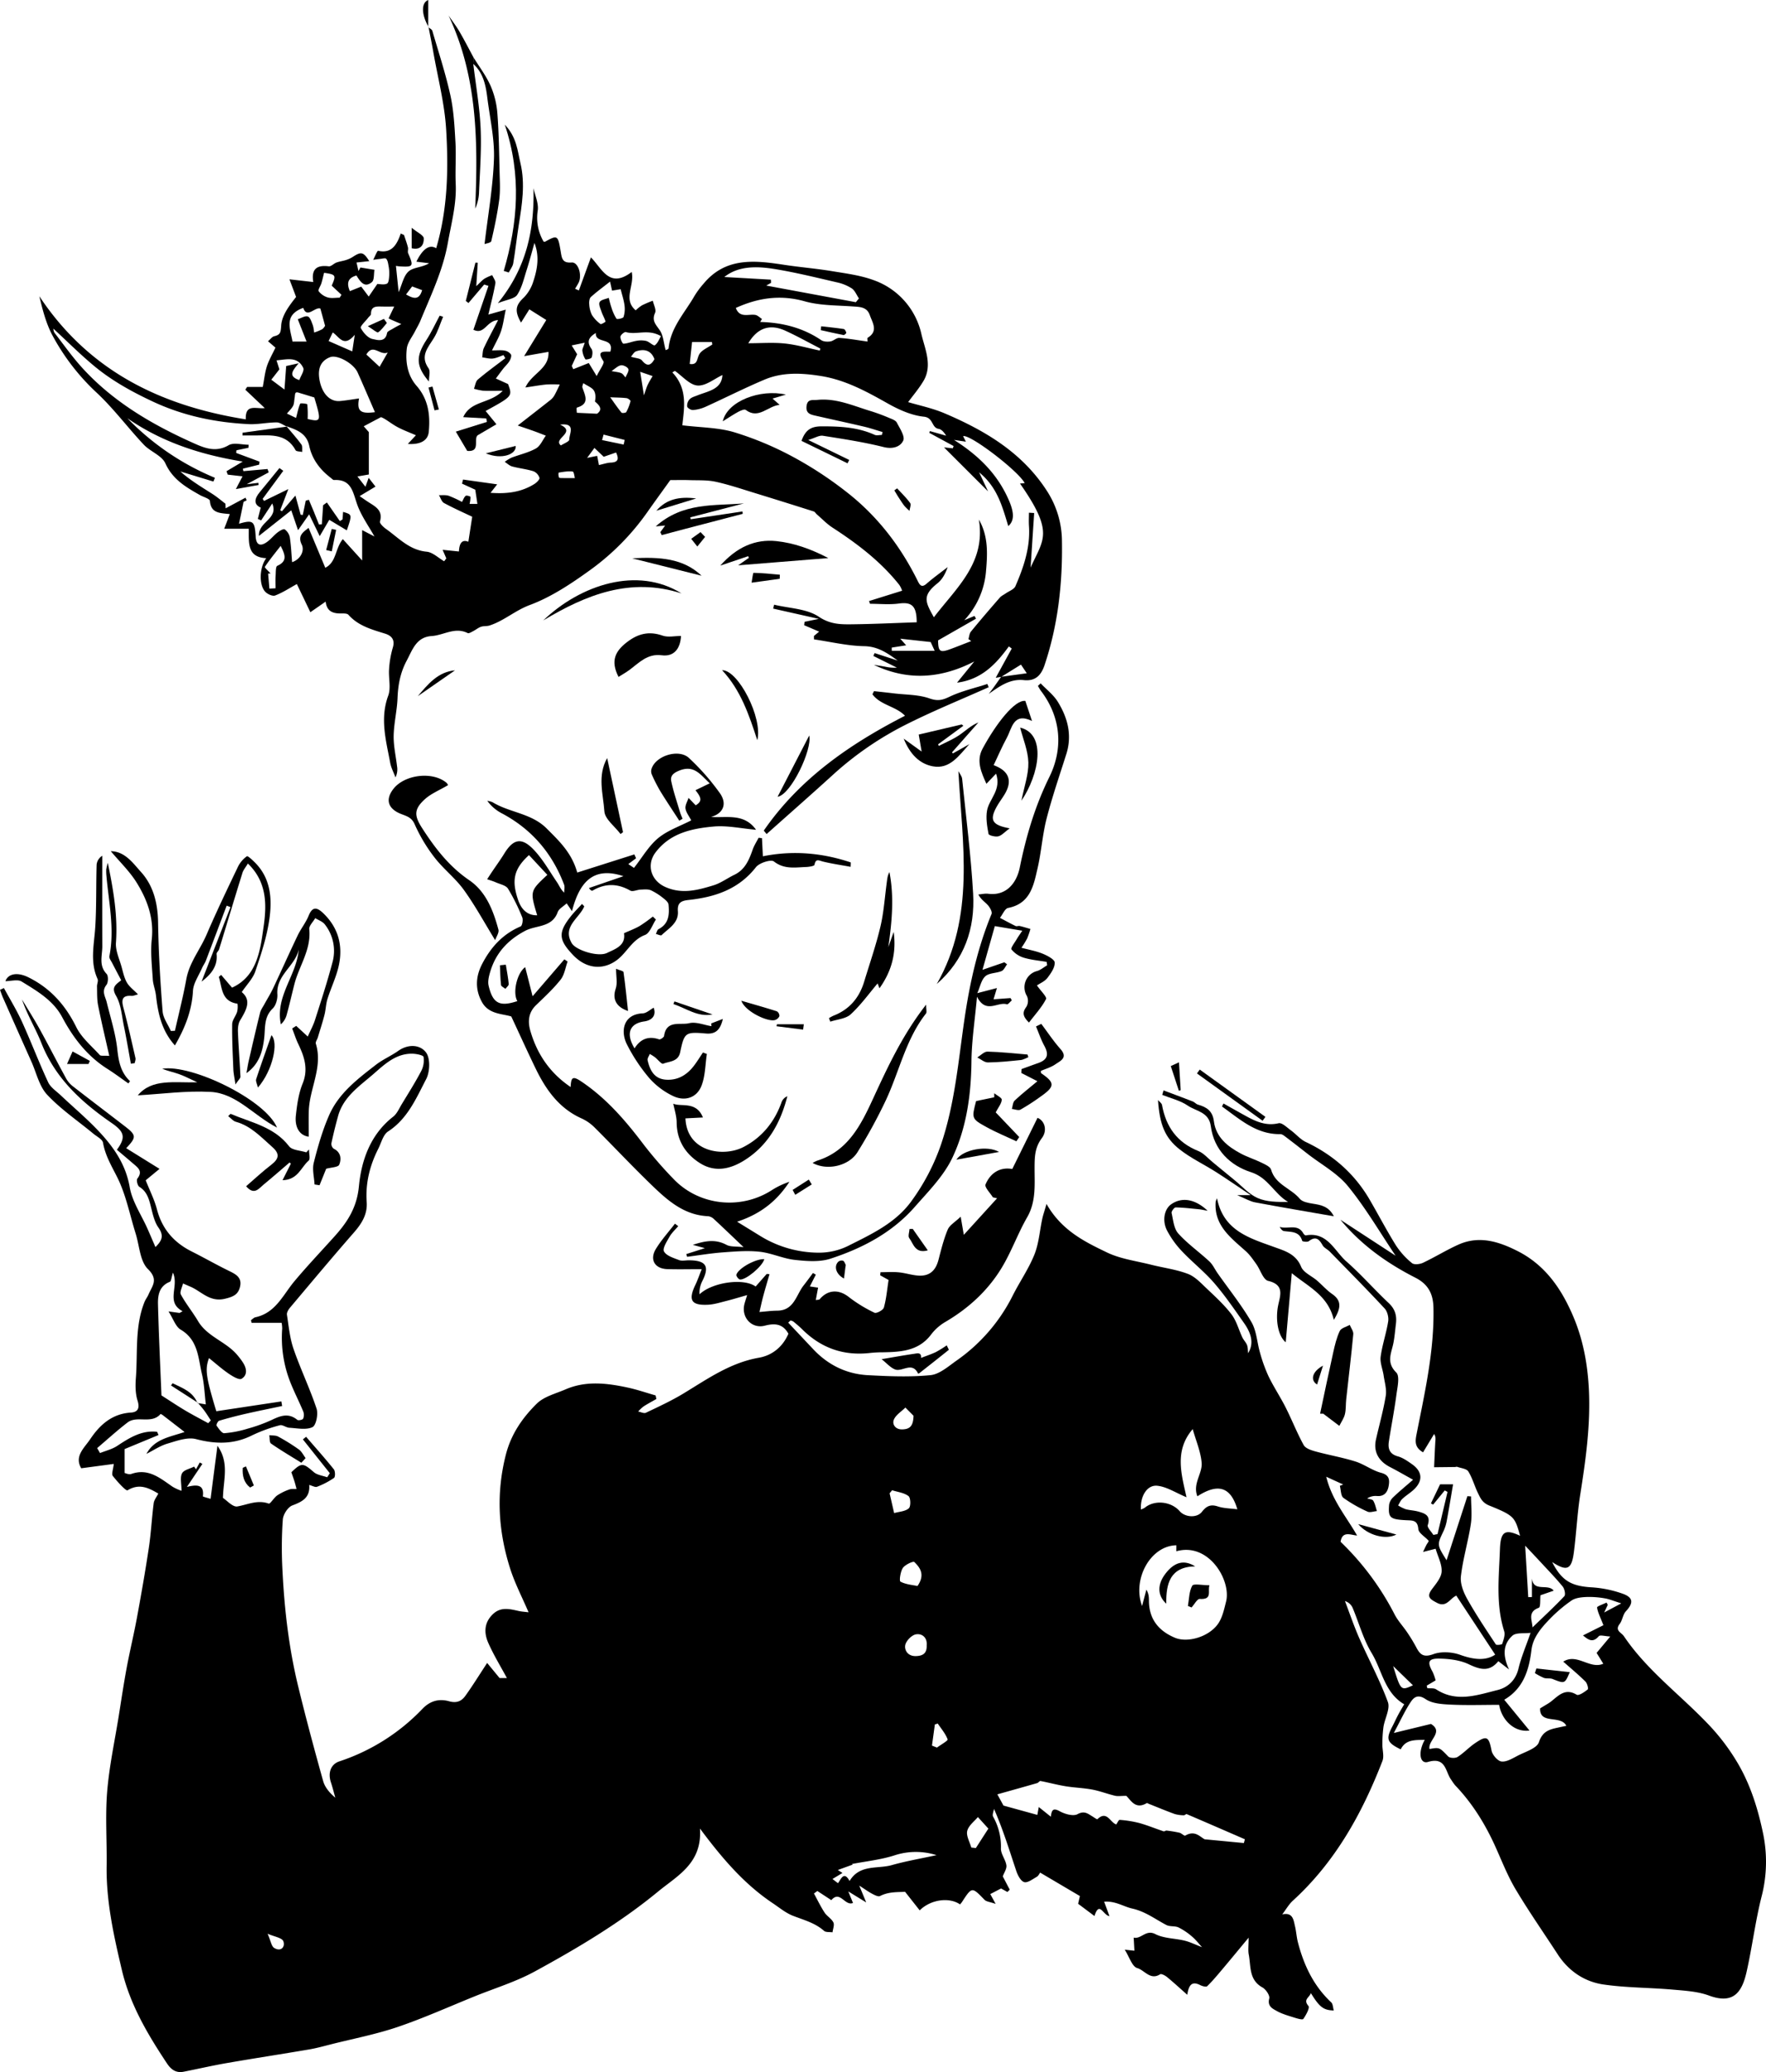 <svg id="Layer_1" data-name="Layer 1" xmlns="http://www.w3.org/2000/svg" viewBox="0 0 1167.721 1369.544">
  <g>
    <path d="M-53.968,707.51c5.226-9.812,15.255-11.091,25.216-14.453-4.85-3.754-9.45-7.327-14.071-10.874a6.054,6.054,0,0,0-1.803-1.042c-6.035,6.967-15.54.775-21.874,5.648-6.924,5.327-13.393,11.246-20.06,16.907q.951,1.637,1.902,3.274c3.807-1.54,7.989-2.513,11.347-4.732,8.146-5.382,16.201-10.462,26.382-9.324l.95,2.14c-7.933,3.284-15.866,6.567-22.43,9.284v15.807c.545.091,2.801,1.208,4.459.626,11.32-3.978,19.045,2.823,27.287,8.467a30.541,30.541,0,0,0,5.879,2.676c0-4.747-1.065-8.752.332-11.51,1.147-2.263,5.222-3.043,7.998-4.48l1.261,1.756q1.245-2.246,2.49-4.491.858.474,1.717.948c-3.1,4.61-6.199,9.219-10.241,15.23,7.04-1.81,11.54-1.427,10.563,6.171-.04.313,3.021,1.025,5.09,1.699l4.556-35.089c8.025,11.256,3.891,22.373,3.638,34.458,2.505,1.599,6.449,6.181,9.505,5.65,6.901-1.199,13.271-4.563,20.721-1.897,1.058.379,3.42-3.833,5.581-5.343a36.007,36.007,0,0,1,7.994-3.949c1.465-.549,3.236-.284,4.868-.387-.457-1.663-.865-3.341-1.382-4.985-.644-2.052-1.378-4.075-2.05-6.046,6.789-6.488,7.69-6.249,14.839-.077,2.252,1.944,5.863,2.316,8.851,3.407q.867-1.343,1.735-2.685-8.901-11.176-17.801-22.353l2.119-1.724c6.15,7.122,12.439,14.134,18.316,21.474.999,1.247,1.051,5.054.132,5.713a52.669,52.669,0,0,1-11.236,5.853c-1.207.48-3.064-.675-5.153-1.219.642,8.435-4.519,11.045-11.15,13.545-2.944,1.11-6.047,5.932-6.301,9.28a266.364,266.364,0,0,0-.282,32.55c1.23,26.195,4.227,52.22,10.429,77.736,5.097,20.967,10.71,41.815,16.516,62.597,1.165,4.17,4.232,7.81,8.037,11.008-.952-3.359-1.785-6.758-2.881-10.069-2.097-6.338-.198-12.023,5.656-13.962a133.744,133.744,0,0,0,54.839-34.693c5.374-5.574,11.288-6.764,17.675-4.996,4.985,1.38,8.18-.103,10.655-3.53,4.748-6.574,9.005-13.504,14.466-21.808,2.285,2.777,4.827,5.865,8.204,9.968h4.848c-4.091-7.604-8.738-15.151-12.289-23.182-2.878-6.511-2.895-13.25,2.913-18.916,5.215-5.088,11.028-3.592,16.987-2.247,2.078.469,4.238.577,6.728.897-4.191-9.801-9.059-19.086-12.192-28.923-7.872-24.71-9.375-49.659-2.84-75.234,3.494-13.675,10.996-24.415,20.419-33.719,4.806-4.745,12.533-6.642,19.093-9.474,13.473-5.817,27.303-4.14,41.036-1.19,6.246,1.341,12.328,3.447,18.484,5.206q.245,1.18.49,2.36c-2.845,1.634-5.758,3.163-8.506,4.946a25.586,25.586,0,0,0-3.513,3.325c1.719.316,3.817,1.428,5.096.818,8.404-4.006,16.909-7.924,24.857-12.736,15.837-9.588,30.91-20.329,49.876-23.637,8.909-1.554,15.839-7.312,19.507-15.857-3.628-6.449-8.7-7.117-15.523-5.344-8.889,2.31-15.873-5.635-13.51-14.456.41-1.529.923-3.03,1.756-5.739-5.314,1.503-9.598,2.825-13.941,3.911-3.952.988-7.942,2.268-11.961,2.461-11.163.537-13.215-3.066-8.228-13.377,1.361-2.814,2.354-5.805,4.077-10.12-8.864,0-15.848.183-22.818-.048-8.205-.272-11.785-6.281-7.481-13.337,3.613-5.922,8.362-11.151,12.608-16.686q1.081.811,2.162,1.623c-1.945,2.304-4.277,4.389-5.736,6.968-1.766,3.123-4.774,7.76-3.666,9.764,1.59,2.876,6.29,4.285,9.908,5.685,1.92.743,4.357.145,6.561.156,11.537.058,13.892,4.063,8.628,14.203a16.812,16.812,0,0,0-1.605,8.288c8.128-7.86,29.065-11.007,37.103-5.162q3.681-4.182,7.322-8.319.92.073,1.841.147c-1.388,4.835-2.838,9.652-4.143,14.509-.934,3.476-1.673,7.004-2.5,10.508,3.939-.31,7.875-.852,11.816-.886,11.095-.097,12.378-10.274,17.367-16.636,2.126-2.711,4.145-5.504,6.213-8.26q.939.554,1.877,1.109c-1.202,2.364-2.404,4.728-3.952,7.774,1.699.253,3.34.498,5.446.812-.531,2.865-.984,5.306-1.521,8.202,1.345-.259,2.258-.153,2.581-.539,5.391-6.448,12.742-6.647,19.232-1.495a92.789,92.789,0,0,0,17.015,10.411c1.297.633,5.714-1.736,6.191-3.428,1.619-5.747,2.117-11.809,3.117-18.223-1.744-.974-3.645-2.036-5.545-3.098q.097-1.021.194-2.041c4.028,0,8.086-.301,12.077.081,4.306.412,8.524,1.843,12.83,2.151,7.386.528,11.548-3.116,13.457-10.439,1.756-6.736,3.425-13.57,6.1-19.956,1.228-2.931,4.773-4.891,8.562-8.538.86,4.979,1.292,7.473,2.072,11.987,8.053-8.842,15.021-16.493,21.99-24.144q-1.4-.325-2.8-.649c-1.731-2.893-5.597-6.685-4.823-8.523,3.309-7.853,9.86-11.619,17.679-10.187,5.734-11.62,11.169-22.632,16.681-33.801,4.419,1.618,6.914,7.974,2.856,13.408-4.731,6.334-4.798,12.594-4.799,20.31-.002,10.505,1.013,21.725-4.861,31.924-6.172,10.717-10.347,22.603-16.711,33.187-9.161,15.235-22.045,27.039-37.476,36.08a32.34,32.34,0,0,0-9.318,8.23c-8.139,10.844-19.745,11.597-31.693,11.808a82.556,82.556,0,0,0-8.408.405c-17.605,2.122-32.627-3.102-45.182-15.596-1.838-1.829-3.852-3.487-5.852-5.142a6.23,6.23,0,0,0-1.876-.706q-.758.725-1.516,1.451,8.257,8.764,16.513,17.529c9.818,10.44,21.972,16.429,36.164,17.188,13.77.737,27.698,1.331,41.361-.013,5.976-.588,11.751-5.746,17.118-9.536a115.412,115.412,0,0,0,37.248-42.976c4.601-9.159,10.576-17.712,14.368-27.166,2.979-7.426,3.511-15.825,5.233-23.77.557-2.567,1.441-5.064,2.789-9.708,9.938,17.486,25.161,24.953,40.075,32.1,8.905,4.267,19.249,5.574,28.99,8.04,8.14,2.061,16.634,3.11,24.412,6.075,4.755,1.812,8.699,6.136,12.568,9.797,5.7,5.394,11.577,10.771,16.289,16.982,3.312,4.365,4.743,10.137,7.154,15.214.849,1.788,2.404,3.266,3.103,5.091.615,1.603.485,3.493.694,5.341,3.516-5.667,2.885-12.004-2.622-19.833-6.361-9.043-12.621-18.235-19.831-26.58-6.492-7.514-14.453-13.739-21.287-20.985a61.165,61.165,0,0,1-9.859-13.707c-3.381-6.563-1.736-14.137,2.667-17.264,6.888-4.892,15.648-3.811,24.17,4.225-2.987-.532-4.255-.846-5.542-.972-5.205-.507-10.412-1.154-15.626-1.238-.918-.015-2.877,2.646-2.643,3.687,1.048,4.668,1.489,10.299,4.412,13.548,6.127,6.81,13.812,12.193,20.566,18.476,2.256,2.099,3.59,5.176,5.409,7.761,7.558,10.74,15.849,21.05,22.423,32.36,3.433,5.906,3.676,13.615,5.701,20.408a101.774,101.774,0,0,0,5.64,15.516c3.406,6.998,7.756,13.532,11.268,20.483,4.142,8.198,7.49,16.812,11.917,24.84,1.2,2.177,4.908,3.415,7.711,4.183,8.782,2.406,17.816,3.953,26.489,6.674,5.887,1.847,11.112,5.947,17.036,7.496,5.582,1.459,5.615,4.899,4.937,8.732-.695,3.927-2.832,7.015-7.749,6.582a10.129,10.129,0,0,0-6.411,1.591c1.374.482,3.413.569,3.983,1.528,1.211,2.038,1.659,4.53,2.419,6.837-2.087.174-4.556,1.153-6.192.377a91.524,91.524,0,0,1-15.955-9.103c-1.779-1.339-1.633-5.235-2.364-7.964q1.105-.44,2.209-.88c-3.166-1.445-6.332-2.89-11.209-5.116,3.84,15.645,13.34,26.431,20.392,38.843-4.145-.301-9.773-3.295-10.903,4.15a181.415,181.415,0,0,1,35.681,47.925c2.179,4.27,5.633,7.875,8.33,11.9a106.825,106.825,0,0,1,6.097,10.049c2.551,4.899,4.964,6.672,11.27,4.375,5.242-1.909,12.371-1.447,17.757.489,8.687,3.122,16.786,4.109,23.098-.152-8.484-12.869-16.97-25.741-25.706-38.993-4.115,1.649-6.425,8.139-12.771,4.755-4.286-2.285-7.255-3.775-3.386-8.975,2.673-3.592,6.205-7.645,6.444-11.665.29-4.886-2.477-9.954-3.968-15.105-3.123.792-5.148,1.306-8.324,2.111,1.006-2.102,1.588-3.383,2.229-4.634.489-.954,1.721-2.428,1.48-2.715-2.259-2.701-6.609-5.053-6.822-7.782-.474-6.077-3.944-5.639-7.952-5.846-10.825-.559-12.049-1.599-11.372-10.185a8.797,8.797,0,0,1,2.732-5.024c3.799-3.656,7.897-7.002,13.119-11.552-5.617-3.098-10.369-5.868-15.254-8.379-7.687-3.952-11.066-10.289-9.287-18.204,2.164-9.632,4.894-19.164,6.474-28.887.695-4.278-.748-8.934-1.398-13.393-.61-4.182-2.502-8.47-1.972-12.464,1.041-7.849,3.731-15.47,4.972-23.307.43-2.717-.528-6.612-2.352-8.574-11.855-12.748-24.109-25.126-36.277-37.582-1.486-1.521-3.776-2.48-4.76-4.226-2.3-4.079-4.562-6.162-9.082-2.665-.926.717-4.234.289-4.38-.211-1.866-6.421-7.203-5.76-12.02-6.451-1.153-.165-2.147-1.437-2.852-2.797,5.228,1.823,11.903-2.365,15.631,4.338.326.586,1.194,1.385,1.67,1.3,14.24-2.544,18.836,10.263,26.8,17.247,9.815,8.607,18.458,18.536,27.988,27.489,4.235,3.978,5.436,8.375,4.758,13.735-.545,4.306-.843,8.663-1.71,12.903-1.35,6.601-4.798,12.615,1.919,19.25,2.497,2.466.769,9.77.11,14.753-1.364,10.301-3.38,20.514-4.975,30.787-.747,4.808.412,8.374,5.961,9.901,3.324.915,6.392,3.114,9.295,5.138,7.105,4.952,7.399,11.281.892,17.129-2.317,2.083-5.02,3.742-7.291,5.867-1.205,1.128-1.862,2.841-2.767,4.29a27.025,27.025,0,0,0,4.94,2.469c2.745.749,5.677.821,8.416,1.587,4.35,1.215,8.38,2.526,6.265,8.918-.526,1.591,2.367,4.313,3.688,6.516q1.382-.276,2.764-.553,3.307-13.942,6.614-27.883-.929-.477-1.859-.954-3.818,4.678-7.637,9.355-.739-.405-1.477-.811c2.208-4.596,4.416-9.191,6.053-12.597h8.586c-1.34,7.819-2.7,16.211-4.259,24.566a27.793,27.793,0,0,1-2.236,6.74c-4.133,8.702-4.187,8.676,2.19,18.869,4.763-14.643,9.266-28.488,13.769-42.332q1.217.077,2.435.155c0,6.124.764,12.366-.163,18.346-1.791,11.553-5.212,22.879-6.557,34.462-.554,4.767,1.638,10.442,4.104,14.852,5.794,10.359,12.446,20.243,18.99,30.161.4.606,4.031.2,4.212-.362.863-2.681,2.09-5.907,1.317-8.347-5.661-17.872-3.45-36.037-2.802-54.186.415-11.627,3.177-13.654,13.307-8.919-3.435-12.275-3.685-13.243-20.314-19.952-4.679-1.888-5.895-4.907-7.55-8.288-2.292-4.684-3.634-9.897-6.366-14.27-1.148-1.839-4.799-2.136-7.338-3.062-.412-.15-.962.116-1.449.122q-6.914.091-13.828.156c.251-5.508.46-11.019.78-16.523.099-1.709.502-3.4-.765-5.466-2.395,3.969-4.789,7.938-7.314,12.123-5.981-3.431-5.144-7.726-4.209-12.456,5.429-27.473,11.686-54.823,11.075-83.139-.199-9.227-3.494-15.507-11.973-19.832-18.732-9.554-35.78-21.593-49.543-38.301,12.248,7.987,24.496,15.973,36.492,23.795-10.409-15.46-19.808-31.643-31.5-45.955-7.049-8.629-17.659-14.351-26.674-21.372-4.755-3.703-9.496-7.424-14.302-11.059-1.126-.851-2.499-1.994-3.743-1.976-16.046.228-26.843-9.957-38.59-18.271q.504-.994,1.007-1.988c5.046,2.825,10.072,5.689,15.144,8.465,6.624,3.626,13.211,6.475,21.31,4.585,2.207-.515,5.467,2.781,8.022,4.633,3.412,2.474,6.249,6.008,9.959,7.761,17.963,8.489,32.202,20.94,42.204,38.12,5.858,10.062,11.247,20.41,17.412,30.276a50.636,50.636,0,0,0,10.588,11.673c1.426,1.189,5.184.757,7.268-.227,7.868-3.715,15.314-8.341,23.235-11.924,13.786-6.236,26.691-2.215,39.332,4.183,18.429,9.328,29.182,25.248,36.887,43.449,6.533,15.434,9.486,31.835,10.262,48.584,1.071,23.104-2.092,45.834-5.688,68.576-1.996,12.623-2.607,25.458-4.223,38.149-1.515,11.893-4.528,13.171-14.407,6.779,6.25,12.204,12.435,15.765,25.438,16.676a75.297,75.297,0,0,1,21.707,4.434c6.731,2.608,6.46,6.195,1.575,11.488-1.986,2.152-2.206,5.862-4.032,8.249-3.468,4.534,1.051,5.633,2.764,8.174,15.076,22.357,36.75,38.323,55.11,57.486a139.902,139.902,0,0,1,20.971,27.831c8.12,14.304,12.711,29.623,15.926,44.975a91.716,91.716,0,0,1-.881,41.413c-4.221,16.54-6.269,33.622-10.039,50.293-3.172,14.025-9.194,21.261-24.816,15.516-7.508-2.761-15.988-3.221-24.097-3.933-15.182-1.333-30.543-1.196-45.585-3.364-12.707-1.831-23.162-8.887-30.388-19.996-9.275-14.259-19.03-28.229-27.742-42.823-5.239-8.776-9.021-18.442-13.219-27.816-6.786-15.154-15.362-29.092-26.908-41.119a39.732,39.732,0,0,1-2.436-3.449c-4.04-5.244-3.351-15.505-15.468-11.906-5.136,1.525-6.891-5.943-2.125-14.602-6.689.136-12.562-.298-15.889,6.277-9.097-4.41-9.907-6.776-5.567-15.034,1.337-2.545,2.501-5.182,3.849-7.721,1.24-2.335,2.62-4.596,4.027-7.043-13.032-7.625-14.625-22.468-21.518-33.854-5.553-9.172-8.403-19.969-12.621-29.973a8.166,8.166,0,0,0-5.032-4.38c3.123,8.162,5.921,16.467,9.439,24.454,6.224,14.129,13.622,27.793,18.929,42.24,1.658,4.513-2.032,10.887-2.903,16.467a85.325,85.325,0,0,0-.719,11.443c-.074,3.71,1.275,7.869.035,11.071-13.47,34.789-31.279,66.862-59.28,92.391-2.585,2.357-4.367,5.596-6.983,9.031,7.013-1.527,7.44,3.528,8.447,7.79.833,3.525,1.028,7.207,1.937,10.707,3.917,15.077,10.361,28.76,21.996,39.618,1.162,1.085,1.139,3.439,1.716,5.371-6.752-.129-9.42-2.15-15.145-11.463-1.031,3.065-5.309,4.143-1.597,8.528.991,1.17-1.601,5.999-3.409,8.533-.549.77-4.063-.279-6.084-.919-3.895-1.234-7.935-2.342-11.458-4.317-2.84-1.591-6.318-3.117-4.989-8.279.512-1.987-2.231-6.041-4.514-7.304-9.023-4.99-7.543-13.953-9.035-21.757-.528-2.764-.084-5.715-.084-11.128-6.702,8.065-12.023,14.538-17.425,20.942-3.213,3.808-6.408,7.658-9.966,11.124-.682.664-3.213.001-4.561-.692-5.421-2.785-7.621-.353-8.603,6.373-4.849-4.283-9.012-8.125-13.381-11.715-1.262-1.037-3.769-2.363-4.601-1.831-6.481,4.149-10.256-2.727-15.114-4.11-3.384-.964-5.219-7.364-8.267-12.154,2.847.303,4.802.511,6.409.682-.167-2.958-.329-5.814-.491-8.669,4.963,1.197,8.042-5.542,14.283-2.33,5.706,2.937,12.955,2.771,19.43,4.356,3.506.858,6.816,2.518,11.485,4.302-2.254-2.434-4.181-4.973-6.564-6.969a42.41,42.41,0,0,0-8.997-6.083c-2.403-1.124-5.708-.394-8.03-1.603-7.392-3.851-13.824-8.916-22.573-10.868-5.734-1.28-11.146-5.147-18.562-4.521,1.047,2.844,2.143,5.82,3.51,9.531-4.177-.509-6.669-10.352-9.909-.074-3.611-2.704-7.062-5.288-10.8-8.088.484-2.128,1-4.403,1.162-5.114-9.14-5.389-17.558-10.351-26.274-15.49-.482.619-1.136,2.152-2.289,2.805-2.68,1.519-6.068,4.142-8.295,3.461-2.314-.708-4.265-4.554-5.224-7.413-4.544-13.556-8.695-27.245-14.725-41.006-.239,1.742-1.258,3.904-.585,5.157a39.98,39.98,0,0,1,5.171,20.949c-.13,3.678,3.06,7.369,3.618,11.217.332,2.288-1.531,4.894-2.393,7.316,1.278,2.435,2.944,5.606,4.609,8.778l-1.53,1.538c-1.779-.98-3.558-1.96-4.212-2.321-2.728,1.417-4.915,2.554-7.126,3.703.449.819,1.391,2.54,3.554,6.488-3.81-1.341-6.158-1.466-7.359-2.703-8.363-8.624-8.284-8.696-14.926,1.481a19.895,19.895,0,0,1-1.258,1.571c-7.034-4.91-19.325-3.365-26.685,3.923-2.985-3.784-5.888-7.464-9.681-12.272-4.371.327-10.611-.242-16.535,2.804-1.163.598-3.511-.591-5.075-1.41-2.495-1.307-4.791-2.996-8.675-5.488,1.704,4.128,2.745,6.651,4.594,11.13-4.815-2.958-7.692-4.726-11.849-7.28,1.447,3.544,2.28,5.583,3.112,7.62-5.392,2.298-8.558-8.661-14.322-1.844-3.008-1.972-6.125-4.016-9.242-6.06q-1.127.824-2.253,1.647c2.313,4.225,4.399,8.598,7.023,12.621,1.574,2.413,4.576,3.989,5.814,6.495.832,1.683-.3,4.337-.554,6.557-1.91-.29-4.416.092-5.63-.984-5.981-5.301-13.414-7.171-20.565-9.965-4.789-1.871-8.959-5.38-13.316-8.291-18.735-12.522-33.215-29.324-48.142-49.346,1.566,22.968-14.789,31.024-27.751,41.69-25.148,20.694-53.026,37.249-81.459,52.761-12.469,6.803-26.347,11.028-39.602,16.385-16.988,6.865-33.744,14.423-51.067,20.307-14.286,4.852-29.248,7.72-43.92,11.427-4.824,1.219-9.636,2.575-14.532,3.409-18.088,3.083-36.23,5.853-54.309,8.985-9.642,1.67-19.189,3.878-28.794,5.767-4.992.982-8.302-1.445-10.96-5.451C-53.125,1091.203-64.789,1071.634-70.217,1048.667c-5.362-22.687-10.405-45.255-10.071-68.737.233-16.381-.975-32.852.345-49.13,1.359-16.765,4.985-33.347,7.652-50.004,1.708-10.663,3.289-21.352,5.268-31.965,2.065-11.074,4.747-22.033,6.786-33.111,2.833-15.384,5.551-30.797,7.867-46.265,1.454-9.71,1.938-19.562,3.184-29.309.274-2.148,1.928-4.119,3.056-6.392-6.698-3.976-12.694-6.802-20.333-2.163-1.036.629-6.852-5.806-9.755-9.518-.965-1.234.26-4.182.646-7.916-7.494.997-14.263,1.898-21.511,2.863-4.716-7.969,1.999-13.376,5.925-19.22,6.424-9.561,14.483-16.812,26.932-17.594,4.526-.284,5.968-2.818,4.38-7.889-1.456-4.65-1.484-9.978-1.108-14.928,1.278-16.819-.782-34.045,5.692-50.265.698-1.75,1.955-3.274,2.684-5.016,2.308-5.519,6.826-9.66-.396-16.739-5.303-5.198-5.624-15.489-8.139-23.518-3.911-12.487-6.405-25.681-12.197-37.221-3.756-7.483-7.908-14.325-9.369-22.754-.395-2.277-4.043-4.058-6.309-5.932-10.298-8.518-21.543-16.137-30.612-25.8-5.273-5.618-7.116-14.474-10.437-21.901Q-139.503,427.08-148.881,405.879c-.73-1.647-1.284-3.371-1.919-5.06l2.587-1.206c4.016,7.415,8.466,14.632,11.953,22.288,6.017,13.207,11.161,26.814,17.292,39.964,1.606,3.445,5.422,5.904,8.354,8.678,8.549,8.089,17.641,15.665,25.629,24.269,9.593,10.333,17.369,21.546,19.949,36.409,1.657,9.549,7.7,18.334,11.753,27.473,1.716,3.87,3.371,7.767,5.262,12.131,3.872-3.864,6.035-7.111,1.99-12.873-2.897-4.127-3.924-9.699-5.236-14.768-1.268-4.899-2.699-9.291-7.405-12.192-1.185-.731-2.074-4.43-1.328-5.392,3.945-5.088.143-7.448-2.972-10.148-3.51-3.043-7.081-6.016-10.536-8.944,5.954-8.105,5.093-11.795-3.407-17.652-19.91-13.719-37.257-29.493-46.483-52.796-3.847-9.717-9.434-18.745-12.866-28.916,3.913,6.532,8.02,12.956,11.694,19.619,6.008,10.898,11.663,21.991,17.646,32.904a17.436,17.436,0,0,0,4.59,5.11c11.39,8.862,22.908,17.559,34.328,26.382,7.411,5.726,7.469,7.133.648,14.292,7.061,4.382,14.096,8.748,22.045,13.681q-6.037,4.99-9.139,7.553c2.728,6.908,5.768,12.839,7.409,19.134,3.392,13.018,11.167,21.976,22.991,27.911,8.34,4.187,16.449,8.839,24.836,12.926,4.446,2.166,8.417,4.297,7.182,10.134-1.133,5.353-4.403,6.862-10.029,8.199-10.049,2.388-15.4-4.772-22.715-7.938q-2.512-1.087-5.022-2.181c-.534,2.495-2.302,5.659-1.378,7.365,3.301,6.093,7.781,11.533,11.325,17.51,6.022,10.154,17.85,13.346,25.312,21.691a48.017,48.017,0,0,1,4.3,5.572c2.53,3.841,3.321,8.387-.836,10.863-1.634.973-5.968-1.643-8.541-3.401-4.529-3.096-8.649-6.789-12.985-10.269-2.744,7.446-2.091,12.23,4.831,35.123,14.22-2.143,28.623-4.314,43.026-6.485q.254,1.516.509,3.031c-7.964,1.687-15.949,3.28-23.884,5.092C5.909,682.324-.028,683.857-5.889,685.614c-.875.263-2.063,2.754-1.727,3.217,1.427,1.973,3.46,5.114,5.111,5.019a71.131,71.131,0,0,0,15.489-3.014A103.93,103.93,0,0,0,29.132,684.959c5.744-2.757,11.005-4.576,16.651.065.691.568,3.455.004,3.842-.756a6.318,6.318,0,0,0,.099-4.74c-2.496-6.029-5.482-11.855-7.957-17.892a80.136,80.136,0,0,1-5.959-36.942,22.951,22.951,0,0,0-.378-3.808H15.553l-.409-1.734c.983-.666,1.886-1.71,2.963-1.941,13.382-2.873,18.214-14.795,25.841-23.898,8.538-10.188,17.728-19.829,26.612-29.729,8.445-9.411,14.616-18.922,15.952-32.854,1.657-17.279,7.602-34.33,22.652-46.074,2.531-1.975,3.96-5.437,5.712-8.324,4.368-7.2,8.884-14.331,12.798-21.775a15.353,15.353,0,0,0,1.592-9.403c-.23-1.184-4.828-2.092-7.454-2.135-10.891-.18-18.388,7.082-25.708,13.45-9.126,7.939-19.829,14.962-23.351,27.727-1.65,5.979-3.153,12.007-4.437,18.073A4.104,4.104,0,0,0,69.877,505.816c4.874,2.38,5.11,6.926,3.621,10.559-.706,1.723-5.45,1.793-8.62,2.683-1.267,3.141-2.83,7.019-4.394,10.896l-3.309-.521c-.245-4.807-1.638-9.904-.508-14.362,2.717-10.718,5.787-21.503,10.239-31.588,6.351-14.388,18.792-23.796,30.865-33.15,4.552-3.526,10.023-5.843,14.741-9.183,6.638-4.699,14.507-4.174,18.391,1.053,2.897,3.899,2.601,12.792.106,17.57-6.591,12.622-12.242,26.215-25.2,34.64-3.279,2.132-4.502,7.52-6.513,11.491-5.596,11.052-8.5,22.705-7.629,35.177.568,8.138-3.296,14.229-8.478,20.156-14.332,16.392-28.303,33.102-42.329,49.759-1.037,1.231-2.133,3.165-1.917,4.574,1.165,7.578,1.878,15.389,4.354,22.566,4.594,13.318,10.782,26.093,15.219,39.455,1.197,3.605-.278,11.08-2.703,12.244-4.216,2.024-10.136.696-15.322.408-2.132-.118-4.485-2.151-6.265-1.646a101.271,101.271,0,0,0-18.096,6.552c-12.2,6.17-24.211,6.004-37.271,2.608-5.694-1.481-12.769,1.155-18.91,2.965C-44.933,702.162-49.346,705.188-53.968,707.51Zm33.71-33.618c1.83.298,3.66.596,5.557.905-.814-6.72-1.027-13.46-2.546-19.893-2.532-10.728-2.466-22.655-14.084-29.516-3.354-1.981-4.866-7.079-8.052-12.039,4.077.567,5.702.793,7.328,1.019q.987-.577,1.975-1.154c-11.367-6.067-2.091-16.329-6.386-25.504-1.02,3.214-1.11,5.711-2.042,6.079-6.945,2.745-7.986,8.766-7.834,14.749.522,20.506,1.53,41,2.306,60.332,6.019,3.833,10.799,7.05,15.749,9.982,4.964,2.94,10.097,5.595,15.156,8.375l1.737-1.851c-1.446-2.181-2.816-4.418-4.363-6.525-1.325-1.804-2.854-3.458-4.293-5.179ZM795.373,886.015c8.753,5.304-2.2,10.887-.943,16.574,6.739-1.204,6.57-1.041,12.379,4.934,1.096,1.127,4.689,1.254,6.159.318,4.069-2.591,7.432-6.269,11.425-9.007,7.953-5.454,9.241-4.494,11.047,4.751.561,2.869,3.988,6.895,6.526,7.235,3.303.442,7.2-1.935,10.529-3.69,5.111-2.694,12.914-4.92,14.279-9.083,2.605-7.939,7.955-8.576,13.942-9.902,1.44-.319,2.887-.608,4.192-.882-3.706-7.451-17.729-.594-17.351-11.522,3.5-2.199,5.675-3.288,7.523-4.782,4.908-3.967,9.259-8.736,16.666-4.247,1.333.808,5.183-1.797,7.307-3.521.576-.468-.356-4.038-1.551-5.219-4.492-4.442-9.379-8.486-14.634-13.136,9.122-5.824,17.545,5.286,26.463,1.37l-4.42-7.145c2.663-3.193,5.124-6.145,9.043-10.844-3.454-.153-6.72-1.201-7.602-.183-4.091,4.724-7.068,2.209-10.445-.529,5.064-2.534,9.912-4.959,13.52-6.764-1.937-4.962-3.669-8.239-4.209-11.703-.116-.746,4.071-2.162,6.275-3.27q.393.776.787,1.551c-.604,1.286-1.208,2.573-2.362,5.031,3.959-2.111,6.537-3.486,11.309-6.03-5-1.559-7.934-2.844-10.996-3.338a59.043,59.043,0,0,0-12.283-.866c-3.283.166-7.078.581-9.645,2.343a96.272,96.272,0,0,0-14.575,12.432c-5.529,5.714-10.94,12.103-11.895,20.199-1.611,13.668-5.554,25.651-17.986,32.918,5.501,6.713,10.708,13.066,16.683,20.359-10.162,1.381-18.446-7.166-20.05-16.978-10.86,0-21.539.37-32.175-.151-5.599-.274-12.084-.677-16.428-3.605-5.123-3.454-7.794-1.276-9.881,1.886-3.877,5.874-6.829,12.358-11.167,20.457C780.1,889.726,787.57,887.911,795.373,886.015Zm-168.345-118.087c-17.149.298-29.253,22.455-22.659,40.133,1.154-4.397,1.996-7.603,2.838-10.809,1.7,2.785,1.679,5.185,1.704,7.584.125,12.07,6.574,19.787,17.238,24.226,8.201,3.415,21.927-.443,28.152-8.809,3.094-4.157,4.303-9.928,5.618-15.157,3.495-13.906-11.427-39.295-32.891-33.212ZM671.671,964.731q.337-1.243.675-2.486c-12.815-5.562-25.624-11.138-38.47-16.625-.431-.184-1.264.811-1.875.768a22.823,22.823,0,0,1-6.109-.859c-5.767-2.092-11.429-4.472-17.133-6.738-.435-.173-1.039-.604-1.289-.455-7.593,4.55-10.638-2.123-13.553-4.797-3.37,0-5.527.386-7.483-.075-5.034-1.186-9.911-3.112-14.979-4.063-5.847-1.098-11.865-1.256-17.743-2.22-5.542-.909-10.987-2.394-16.508-3.449-.617-.118-1.388,1.148-2.199,1.381-8.853,2.546-17.728,5.015-26.331,7.43,1.124,2.057,2.75,5.034,4.058,7.428,7.666,2.11,15.016,4.134,22.376,6.16.312-1.716.587-3.233.945-5.207,2.843,2.28,5.118,4.104,8.005,6.419.494-4.663,1.596-5.964,5.858-3.618,3.404,1.873,8.956,3.456,11.794,1.918,4.516-2.447,6.756-.327,9.784,1.477,1.14.678,3.071,2.125,3.333,1.871,6.222-6.033,8.384,2.076,12.446,3.461.769-1.057,1.634-3.091,2.303-3.029A74.059,74.059,0,0,1,602.487,951.488c5.453,1.513,10.717,3.701,16.096,5.496.546.182,1.357-.573,1.993-.489a79.95,79.95,0,0,1,8.532,1.425c1.388.338,3.168,2.284,3.828,1.897,6.1-3.582,9.31.373,12.745,2.428Q658.676,963.488,671.671,964.731Zm120.894-104.019q.2.829.4,1.659c1.973.228,4.369-.189,5.854.785,13.447,8.815,27.159,3.777,40.525.465,6.816-1.689,12.018-6.343,13.909-14.204,1.827-7.594,4.972-14.871,8.001-23.627-4.291.575-9.586-.314-12.052,1.921-6.824,6.185-5.934,14.172-2.2,22.29-2.224-1.721-4.449-3.442-7.071-5.471-5.927,7.307-12.066,5.576-19.507,2.05-5.826-2.761-12.946-3.637-19.519-3.751-7.33-.127-8.089,2.282-4.45,8.72a32.593,32.593,0,0,1,2.014,5.673C796.065,858.642,794.315,859.677,792.565,860.712ZM603.616,744.276a12.913,12.913,0,0,0,2.511-1.144c6.391-5.366,17.404-4.293,23.15,2.292,3.538,4.055,11.401,4.587,14.676.37,2.958-3.809,5.718-5.114,10.506-3.539,3.95,1.299,8.334,1.278,12.902,1.893-4.311-14.75-12.652-17.488-26.427-8.6-3.273-8.315,3.442-15.128,2.823-22.198-.649-7.41-3.778-14.603-5.912-22.206-12.247,14.202-7.465,29.817-4.092,45.036-7.244-2.996-13.157-6.995-19.4-7.602C607.628,727.924,603.062,735.601,603.616,744.276ZM867.807,800.952c-.321,2.883.124,7.82-1.083,8.264-7.61,2.797-4.455,8.052-4.191,12.985,7.281-7.024,14.417-13.617,21.07-20.665.914-.968.149-4.783-1.069-6.277-4.526-5.547-9.55-10.689-14.417-15.956-3.174-3.435-6.399-6.822-10.432-11.115.75,12.593,1.389,23.305,2.027,34.017q1.21-.035,2.421-.07V789.778c1.002,9.427,10.741,3.156,14.409,8.156Zm-399.344,171.788a45.142,45.142,0,0,0-27.779.13c-9.065,2.909-18.747,3.893-28.158,5.725q.237.199.473.398-4.914,1.782-9.828,3.564,1.552.971,3.104,1.943l-6.737,4.063q-1.121-.921-2.241-1.843c1.805,1.369,3.61,2.738,5.984,4.539,1.988-2.548,3.898-8.37,7.678-1.436,6.701-11.18,18.45-7.83,27.887-10.494C448.564,976.585,458.578,974.892,468.463,972.74ZM455.865,794.847c5.163-7.454,1.787-12.089-2.106-15.866-.718-.696-6.11,1.758-7.576,3.944-1.641,2.448-2.486,8.56-1.562,9.045C448.228,793.862,452.672,794.159,455.865,794.847Zm39.939,152.714c-2.237,2.723-6.138,5.553-7.037,9.136-.814,3.241,1.651,7.305,2.67,11.006q1.509.169,3.018.339c2.915-4.525,5.83-9.05,8.277-12.849C499.987,952.169,497.92,949.892,495.805,947.561Zm-33.856-113.468c.5-5.078-2.966-8.028-7.147-7.293-2.831.497-6.612,4.413-7.072,7.267-.533,3.313,1.825,7.195,6.937,7.102C459.409,841.082,462.141,839.382,461.949,834.093ZM439.074,731.549q-.828,1.007-1.656,2.014,1.507,6.541,3.013,13.083c3.323-.951,7.361-1.092,9.7-3.157,1.393-1.23,1.247-6.952-.201-8.069C447.038,733.188,442.772,732.736,439.074,731.549Zm14.174-49.236c-1.156-1.165-3.269-3.295-5.382-5.424-2.686,2.701-6.522,4.983-7.707,8.232-1.009,2.765.926,6.355,5.747,6.207C450.799,691.177,453.092,689.126,453.248,682.313Zm12.191,218.009,3.293,1.319c2.491-1.851,7.367-4.573,7.064-5.404-1.382-3.785-4.22-7.039-6.535-10.484q-.951.301-1.901.601Zm318.033-39.852c-4.464-4.34-8.237-8.009-13.074-12.713C775.44,864.092,775.47,864.124,783.472,860.469Zm-757.33,164.199c2.121,4.816,2.526,8.285,4.363,9.403,4.502,2.74,7.421-.75,6.042-4.441C35.691,1027.339,30.585,1026.636,26.142,1024.668Z" transform="translate(150.8 253.44)"/>
    <path d="M511.238,193.937c-1.097.184-2.193.369-3.64.612,3.741-6.818,7.169-13.067,10.597-19.315q-.959-.716-1.918-1.433c-8.498,11.744-18.132,21.925-34.262,23.967q5.702-6.997,11.404-13.994c-21.819,11.249-43.876,13.015-66.411,2.203,2.402.39,4.808.751,7.203,1.179a28.042,28.042,0,0,0,8.028.692q-7.775-3.865-15.549-7.731l.826-1.902q7.648,2.488,15.297,4.975c-6.731-4.87-13.065-9.371-22.133-9.531-11.103-.195-22.162-2.882-33.24-4.491q-.028-1.131-.057-2.262,1.727-1.427,3.461-2.861c-3.367-1.439-6.64-2.837-9.913-4.236q.129-1.129.257-2.258c2.85-.587,5.7-1.174,9.425-1.941-10.53-2.368-20.357-4.577-30.183-6.786q.318-1.293.637-2.587c9.988,2.424,21.492,2.581,29.516,7.943,7.277,4.862,13.797,5.097,21.065,5.026,14.582-.143,29.159-.861,43.689-1.339-.019-11.052-3.386-13.515-11.836-12.387-6.233.832-12.667.163-19.011.163l-.653-1.813,21.861-6.827a15.687,15.687,0,0,0-1.865-3.855c-12.268-15.46-27.725-27.195-44.147-37.855-3.768-2.446-6.945-5.805-10.377-8.763-.71-.612-1.234-1.662-2.033-1.916q-19.37-6.161-38.8-12.132c-8.69-2.657-17.332-5.609-26.19-7.527-5.624-1.217-11.603-.85-17.428-1.057-3.802-.135-7.614-.025-12.44-.025-4.639,6.466-10.08,13.931-15.395,21.485a162.085,162.085,0,0,1-38.133,38.362c-12.294,8.837-25.345,17.519-39.376,22.732-9.661,3.589-17.08,10.455-26.6,13.534-1.8.582-3.906.239-5.687.854-1.832.632-3.401,1.99-5.159,2.885-1.167.594-2.84,1.676-3.646,1.27-8.394-4.229-15.871,1.464-23.792,1.964-10.253.647-12.72,9.19-16.581,16.409-4.126,7.715-5.657,15.877-5.99,24.583-.318,8.318-2.398,16.58-2.561,24.89-.132,6.712,1.463,13.455,2.234,20.191a11.899,11.899,0,0,1-1.032,7.348c-1.192-3.209-2.874-6.327-3.492-9.644C104.476,236.061,100.306,221.573,105.901,206.37c1.91-5.191.124-11.658.562-17.502a64.017,64.017,0,0,1,2.439-14.133c1.662-5.35-.804-8.031-5.139-9.38-8.812-2.743-17.661-5.117-24.173-12.444-.956-1.076-3.602-.858-5.47-.875-5.056-.045-8.887-1.597-9.579-7.839l-10.121,7.015c-3.098-6.459-6.005-12.52-8.931-18.619-4.816,2.639-9.382,5.702-14.391,7.579-1.728.647-5.324-1.027-6.746-2.738-4.09-4.92-3.483-16.056.892-21.938-12.598-.587-11.505-9.937-11.551-19.458H-2.54l3.697-9.682c-6.311-.718-12.513-.352-13.16-8.72-.112-1.455-4.333-2.573-6.636-3.88-9.179-5.21-17.944-10.232-22.8-20.922-2.37-5.218-9.995-7.798-14.341-12.419C-66.247,29.287-75.443,16.871-86.534,6.446a146.055,146.055,0,0,1-29.687-38.387c-4.139-7.848-6.416-16.678-8.563-25.695,32.501,48.958,79.551,72.311,136.505,81.375-.431-10.569,6.743-6.743,12.552-7.449-4.726-4.465-8.793-8.307-12.859-12.148l1.181-1.828H22.957c.925-4.875,1.356-9.367,2.696-13.57,1.295-4.061,3.526-7.823,5.674-12.419-.534-.459-2.47-2.122-4.916-4.223,1.652-1.382,2.717-2.967,4.079-3.285,4.325-1.01,4.306-2.724,4.66-7.31.517-6.701,5.407-13.064,9.826-18.67-1.278-3.392-2.555-6.785-4.392-11.664l15.762,1.79c-1.452-8.711,2.483-11.351,10.205-10.38,1.571.198,3.33-1.835,5.127-2.498,1.99-.734,4.158-.974,6.186-1.624a18.127,18.127,0,0,0,4.426-1.983c5.729-3.771,7.187-3.459,11.08,2.684q-4.216.459-8.434.902l1.294,5.623L87.519-76.629q4.64.759,9.281,1.518c-.506,2.785-.033,6.749-1.701,8.133-4.952,4.107-7.615-.299-10.228-4.36-5.418,1.528-6.737,4.769-4.326,10.323,2.553-1.019,4.91-1.961,7.505-2.997,1.45,1.925,2.856,3.79,4.958,6.58,2.015-2.939,3.664-5.345,5.688-8.297,1.73,0,4.509.717,6.418-.262,1.194-.612,1.333-3.76,1.478-5.804a25.845,25.845,0,0,0-.523-6.149c-.27-1.561-.534-3.407-1.517-4.454-.598-.637-2.561-.045-3.902.083-1.566.15-3.122.395-4.682.599,1.113-2.084,2.662-6.098,3.272-5.96,8.801,1.991,12.362-3.818,14.941-11.416l2.177.994c.875,2.704,1.867,5.378,2.571,8.126.325,1.266-.331,2.86.168,3.994,3.779,8.591,3.422,9.176-5.865,8.587-.629-.04-1.253-.17-2.22-.306.603,5.866,1.171,11.391,1.783,17.347,2.27-5.053,3.242-10.778,6.63-13.724,3.154-2.743,8.88-2.53,13.527-5.352l-8.439-1.059c4.215-8.56,8.702-11.606,13.093-8.869,7.626-25.743,8.182-52.25,6.59-78.592-1.037-17.165-5.513-34.125-8.499-51.168-.971-5.541-2.101-11.055-3.158-16.581l-.205.186c.939.815,2.44,1.465,2.734,2.469,4.147,14.149,8.77,28.206,11.936,42.58,2.21,10.034,2.744,20.498,3.333,30.809.529,9.273-.217,18.615.192,27.9.583,13.253-2.883,25.776-5.167,38.635-3.276,18.442-11.252,34.849-18.226,51.776-.951,2.308-2.285,4.456-3.411,6.693-1.946,3.865-5.093,7.604-5.548,11.642-.989,8.767.441,17.681,6.448,24.555,7.835,8.966,9.116,19.31,8.098,30.345-.537,5.813-5.374,8.636-13.867,8.092,1.869-1.999,3.332-3.564,5.358-5.731-4.521-1.999-8.966-3.562-12.991-5.86-3.938-2.249-7.448-5.247-10.131-6.116l-11.384,6.034c.713.819,2.734,3.139,3.372,3.872v28.001c-2.236.387-4.491.777-7.546,1.306l5.297,6.803c.667-1.833,1.105-3.04,2.144-5.896,1.878,2.41,3.219,4.132,4.508,5.786L86.991,74.473c2.495,1.705,4.051,2.816,5.654,3.855,4.676,3.031,9.94,5.498,7.789,12.937-.337,1.163,2.21,3.639,3.9,4.83,8.435,5.945,15.485,14.047,26.977,15.12,4.02.375,7.725,4.115,11.574,6.318l1.427-1.906c-.758-1.756-1.517-3.513-2.443-5.658l10.782,1.108c.239-4.72,1.622-8.319,6.24-6.437.853-5.532,1.686-10.939,2.549-16.535-5.059-2.413-11.986-5.482-18.638-9.064-1.595-.859-2.272-3.421-3.371-5.2,2.172.106,4.493-.239,6.481.42a77.345,77.345,0,0,1,8.777,4.047c.855-1.518,1.349-3.13,2.435-4.014.554-.451,3.1.301,3.143.685a18.341,18.341,0,0,1-.587,4.657h5.19c-.499-3.331-.95-6.336-1.409-9.4l-8.764-4.009q.345-1.353.689-2.706l22.56,3.172c-2.028,2.585-2.947,3.757-4.388,5.594,10.883.835,20.413-.429,29.049-5.867,1.466-.923,3.558-3.01,3.297-4.035a6.998,6.998,0,0,0-3.975-4.346c-4.575-1.424-9.429-1.922-14.07-3.17-1.786-.481-3.292-1.999-4.926-3.044a27.179,27.179,0,0,1,4.448-2.747c5.4-2.07,11.221-3.32,16.197-6.106,2.864-1.604,4.408-5.565,6.546-8.465-2.649-1.015-5.282-2.075-7.952-3.032-3.47-1.244-6.969-2.405-10.624-3.659,7.635-5.949,14.476-11.246,21.267-16.608a11.073,11.073,0,0,0,2.782-2.991c1.389-2.417,2.514-4.986,3.748-7.493a83.26,83.26,0,0,0-8.622-.048c-4.219.39-8.404,1.162-14.111,1.99,4.219-9.424,15.888-12.212,15.245-23.536L195.775-18.043c5.721-9.329,10.339-16.861,14.648-23.889l-11.202-7.042c-1.35,2.147-3.269,5.202-5.502,8.755-4.516-7.901-3.461-11.563,1.799-16.511a26.419,26.419,0,0,0,6.341-10.755c2.696-8.175,4.147-16.632.728-25.35-1.701,5.951-3.257,11.948-5.144,17.839-1.796,5.605-3.118,11.634-6.252,16.428-1.717,2.626-6.751,3.083-12.83,5.549,19.031-23.304,24.226-48.584,23.593-76.079,1.045,4.91,3.442,9.997,2.827,14.69a31.139,31.139,0,0,0,3.839,20.623c.075.01.65.285.977.106,8.159-4.477,8.531-4.471,10.33,6.363.773,4.655,1.064,7.872,7.321,7.38,4.325-.34,7.029,8.509,4.506,13.418-.692,1.347-1.523,2.623-2.29,3.931q1.243.565,2.486,1.13c2.588-7.095,5.177-14.189,7.971-21.847,7.246,7.118,12.054,21.034,26.967,9.627,2.025,9.048-5.951,18.097,2.652,25.353a27.355,27.355,0,0,1,4.159-3.304,71.143,71.143,0,0,1,7.156-3.045c.578,2.717,2.41,5.999,1.49,8.04-2.347,5.206.538,7.718,3.105,11.465,2.331,3.403,2.554,8.25,3.882,13.103-.17.097,1.873-.455,1.946-1.201,1.36-13.778,10.818-23.504,17.22-34.73a57.671,57.671,0,0,1,5.854-7.863C328.939-83.54,348.161-81.394,367.674-78.411c10.481,1.602,21.083,2.444,31.541,4.169,9.353,1.543,18.982,2.753,27.782,6.016a49.031,49.031,0,0,1,31.478,35.699c2.26,9.69,7.529,20.624,1.275,31.015-3.067,5.097-6.998,9.675-10.07,13.853,7.09,2.14,16.057,3.971,24.301,7.494,26.882,11.486,51.49,26.077,67.796,51.71a61.491,61.491,0,0,1,9.603,32.568c.459,27.927-2.551,55.488-11.527,82.151-2.203,6.542-5.975,10.651-13.644,9.832-9.189-.982-15.937,3.979-23.24,9.095,1.051-1.377,2.133-2.731,3.146-4.135,1.716-2.379,3.388-4.789,5.083-7.181,5.158-.7,10.312-1.404,16.936-2.308-2.064-3.074-3.101-4.617-3.849-5.731C519.391,188.875,515.315,191.406,511.238,193.937ZM38.589,28.283l.241.235c-2.251-.976-4.505-2.777-6.753-2.771-6.154.017-12.339,1.459-18.452,1.15C-8.51,25.781-29.723,21.402-50.136,11.799-63.957,5.296-77.026-1.935-88.649-11.618-98.001-19.409-106.642-28.054-115.502-36.23a6.172,6.172,0,0,0,.686,2.69c6.186,7.986,12.022,16.31,18.84,23.728C-75.43,12.54-49.69,27.485-22.313,39.678-15.363,42.773-7.905,45.7.372,40.834c3.325-1.955,8.759-.322,13.233-.322l-.114,2.014L5.534,44.182,5.376,45.941l15.439,5.743-.276,1.992L9.791,56.344l.362,1.628L26.101,56.563l.776,2.209c-4.217,2.279-8.434,4.558-14.539,7.857l7.717-.933.146,1.41c-4.443.805-8.886,1.609-15.042,2.724,2.225-4.266,3.235-6.204,4.399-8.437L-.208,60.278q-.413-1.129-.825-2.258L9.698,51.638C-18.643,47.03-43.99,38.627-66.583,23.004A172.687,172.687,0,0,0-8.686,62.369q-.498,1.238-.997,2.476Q-20.629,61.511-31.575,58.178c6.628,5.851,14.015,10.265,21.269,14.887,3.004,1.914,5.725,4.273,8.574,6.429q.061,1.522.122,3.044l13.137-7.031.797,1.763c-1.31.617-2.62,1.233-2.05.965-1.198,5.727-2.126,10.164-3.03,14.483,9.288-2.678,10.412-1.833,11,8.382.319,5.536,2.874,6.934,7.438,3.727,2.545-1.788,4.518-4.372,6.986-6.294,1.395-1.086,3.972-2.617,4.778-2.082a8.583,8.583,0,0,1,3.383,5.277c.84,5.373,1.051,10.845,1.521,16.399,5.397-1.79,8.432-7.389,6.367-11.632-2.789-5.731.639-8.041,4.53-11.018,3.772,9.01,7.143,17.059,11.032,26.346,7.442-3.648,6.492-12.785,11.605-18.919,3.844,4.241,7.586,8.369,12.775,14.093V96.932c3.735,1.936,6.299,3.265,8.127,4.212-3.776-6.815-8.735-13.616-11.432-21.218-2.854-8.047-3.698-16.693-15.237-16.095-.745.039-1.574-.944-2.316-1.514-7.076-5.431-12.257-12.263-14.124-21.06C51.898,32.878,45.311,30.628,38.589,28.283Zm261.785-.616c12.159,1.495,23.725,1.432,34.329,4.594A213.229,213.229,0,0,1,373.844,48.688a247.414,247.414,0,0,1,35.13,23.073c20.302,15.8,35.731,35.831,47.116,58.928,1.346,2.731,2.612,4.458,5.831,1.636,4.43-3.884,9.26-7.312,13.919-10.935-1.485,4.198-3.531,8.136-6.703,10.657-10.418,8.28-8.053,12.402-2.436,22.506,14.975-19.601,34.46-35.969,29.75-64.589,6.596,11.445,5.629,23.703,4.64,35.059a53.643,53.643,0,0,1-14.279,31.476q3.387-1.42,6.774-2.84.486.914.972,1.829c-8.317,4.756-16.633,9.512-25.087,14.346.129,7.507,1.228,8.32,8.414,5.664,4.527-1.673,9.009-3.47,13.511-5.212q-.923-.661-1.846-1.321c.526-1.669.619-3.694,1.65-4.949,6.239-7.601,12.653-15.06,19.114-22.474,1.004-1.153,2.556-1.824,3.844-2.734,2.219-1.567,5.536-2.665,6.461-4.798,5.491-12.648,9.922-25.638,8.961-39.8-.197-2.91-.029-5.845-.029-8.768l3.458.202c-.81,12.448-1.619,24.895-2.346,36.077,8.28-18.713,15.969-22.754-7.011-55.571,1.093-.098,2.071-.186,3.113-.28-4.501-8.337-36.47-32.636-40.73-30.995.586,1.152,1.162,2.282,1.841,3.617l-7.881-1.17c17.205,10.844,29.279,23.424,36.486,40.339,3.403,7.987,3.372,13.237-.583,16.618-3.893-12.671-7.096-25.647-19.285-35.525,2.232,4.745,3.772,8.02,5.922,12.592C491.808,60.635,482.476,51.319,473.412,42.27l5.808.611q.256-.756.511-1.511-8.048-4.368-16.096-8.736l.447-1.14q5.364,1.519,10.728,3.038c-1.41-2.29-3.065-4.211-4.977-4.515-4.788-.76-3.34-7.374-9.687-8.03-8.242-.852-16.607-4.62-23.992-8.78-14.064-7.922-27.998-15.559-44.263-18.135-12.647-2.002-25.188-2.644-37.131,2.388-13.206,5.564-26.013,12.068-39.072,17.991a25.245,25.245,0,0,1-8.238,2.122c-1.299.106-3.663-1.277-3.886-2.334a6.224,6.224,0,0,1,1.648-4.796c1.221-1.268,3.258-1.804,5.002-2.504,7.267-2.915,16.165-3.923,16.677-13.496-5.232,2.408-11.034,7.316-16.462,6.933-5.197-.367-10.006-6.23-14.986-9.678q-.842.51-1.684,1.02C304.267,3.686,301.47,16.887,300.374,27.667ZM422.845-27.684c0-.83-.335-2.247.05-2.481,7.223-4.392,3.261-9.815,1.446-14.984-1.936-5.515-6.585-5.415-11.378-5.756-10.6-.754-21.577-.537-31.652-3.372-16.189-4.556-30.92-2.27-45.577,4.371,2.588,6.898,8.274,3.907,12.84,4.6,1.583.24,2.974,1.749,4.453,2.678q-.586.997-1.172,1.995c14.526.401,28.127,3.737,40.326,11.998,1.544,1.045,4.099,1.159,6.062.87,2.058-.303,4.023-2.452,5.932-2.327C410.144-29.701,416.068-28.616,422.845-27.684Zm-66.977-37.004,59.246,10.99,2.024-2.49c-1.541-2.267-2.623-5.212-4.733-6.637a30.158,30.158,0,0,0-9.984-4.034c-13.528-3.125-27.039-6.478-40.724-8.725-12.022-1.974-24.199-2.234-33.546,5.232,9.792.556,20.287,1.152,30.782,1.749l.112,2.093C357.945-65.881,356.846-65.25,355.868-64.689ZM97.117,18.979C93.326,10.268,89.595,1.496,85.695-7.201c-2.747-6.127-13.484-11.996-18.231-10.164q-9.411,3.632-6.829,15.859c1.801,8.561,6.915,13.698,13.367,13.13,4.205-.37,8.376-1.12,12.599-1.704C85.048,18.265,87.457,20.272,97.117,18.979Zm155.48-86.302c-4.731,3.733-8.893,6.75-12.677,10.184-1.001.909-1.26,3.142-1.112,4.696a18.277,18.277,0,0,0,1.821,7.241,22.338,22.338,0,0,0,5.641,5.944c.435.346,3.395-1.428,3.324-1.662-.667-2.213-1.903-4.249-2.645-6.447-.715-2.115-2.059-4.914-1.255-6.401.846-1.565,3.909-1.932,6.003-2.823.605,2.188,1.083,4.422,1.848,6.553a29.352,29.352,0,0,0,3.298,7.268c.385.536,4.36-.266,4.671-1.156a17.623,17.623,0,0,0,.627-7.711c-.391-3.219-1.476-6.354-2.542-10.657l-5.7.952C253.526-63.056,253.134-64.856,252.597-67.323ZM243.732-4.89c1.964-4.127,5.377-8.453,4.446-9.819-4.991-7.323.689-6.236,4.609-6.292,2.796-9.958-10.365-4.862-9.572-12.36-5.198,3.055-6.067,6.098-2.923,10.511.944,1.325.731,4.009.088,5.708-.323.852-3.833,1.591-4.119,1.17a13.938,13.938,0,0,1-1.976-5.608c-.167-1.07.605-2.286,1.531-5.342-3.536.734-6.073,1.261-8.61,1.788,1.138,1.839,2.276,3.678,3.609,5.832-1.011,2.193-2.289,4.964-3.566,7.734q.513,1.07,1.027,2.14c3.279-1.305,6.558-2.611,10.227-4.071C239.514-11.835,240.996-9.394,243.732-4.89ZM391.232-21.743q.2-.659.399-1.319c-7.78-3.991-15.416-8.298-23.375-11.892-9.962-4.498-18.232-1.826-24.259,8.382,8.596,0,16.437-.628,24.129.176C375.905-25.583,383.536-23.352,391.232-21.743ZM109.851-50.808c-3.367,0-5.837.043-8.304-.01-3.541-.077-7.06-.322-7.039,4.889.003.827-1.214,1.65-1.849,2.488-1.763,2.327-5.479,5.7-4.899,6.796,1.626,3.074,4.731,6.654,7.814,7.282,2.724.554,8.446,2.535,9.555-3.964.189-1.106,2.343-1.955,3.683-2.768,1.868-1.133,3.824-2.119,5.742-3.168-2.071-.885-4.146-1.761-6.21-2.66-.628-.273-1.229-.608-2.208-1.098C107.389-45.647,108.572-48.127,109.851-50.808ZM49.717-49.963c-13.052,4.753-8.634,13.734-7.105,22.284h9.303c-1.307-3.303-2.344-5.911-3.372-8.522q-1.231-3.126-2.446-6.257C48.353-43.154,51.002-44.896,52.752-44.24c1.628.61,2.482,3.702,3.327,5.84a22.433,22.433,0,0,1,.81,4.765,34.994,34.994,0,0,0,5.336-2.181,7.204,7.204,0,0,0,1.921-2.303C63.052-42.14,62.129-45.533,61.056-49.479,57.471-50.842,52.156-42.603,49.717-49.963ZM52.623,23.498c8.938,2.049,9.14,1.537,4.404-14.226-3.263-.999-5.892-1.844-8.547-2.6-1.219-.347-2.857-1.1-3.628-.608-.743.475-.631,2.312-.861,3.557-.324,1.751-.234,3.707-1.019,5.21-.985,1.887-2.676,3.406-4.063,5.083,2.402,1.152,4.804,2.304,6.048,2.9,1.025-3.85,1.546-6.81,2.756-9.457.227-.496,4.625.063,4.682.475A71.493,71.493,0,0,1,52.623,23.498ZM47.115-2.226c.946-2.713,3.477-6.211,2.586-8.068-3.763-7.843-11.012-5.498-17.649-4.968.8,2.526,1.502,4.742,1.885,5.95-2.126,2.725-3.734,4.785-5.341,6.845l8.701,6.501c.465-6.391.755-10.389,1.13-15.544,1.007-.222,3.363-.741,8.281-1.826C42.612-8.469,39.456-4.771,47.115-2.226ZM444.471,168.715c1.143,1.277,1.955,2.184,3.908,4.367l-9.552,1.511q.026,1.067.051,2.133h28.351c-1.409-3.086-2.332-5.106-2.655-5.813C456.891,170.073,450.508,169.376,444.471,168.715ZM286.245-31.246c-8.58-5.026-16.038-.623-23.202-2.7-.907-.263-3.439,1.8-3.579,2.98-.184,1.551,1.333,4.739,1.988,4.706,2.852-.148,5.624-1.409,8.488-1.873a16.032,16.032,0,0,1,6.479.029c2.116.561,4.939,3.445,5.769,2.872C284.145-26.582,285.1-29.383,286.245-31.246ZM234.903-.194c-.119.566-.899,1.98-.554,3.024,1.729,5.24,4.905,10.638-3.655,13.125-.464.135-.06,3.257-.06,3.451l13.338.619c3.955-2.836,1.731-5.438-1.375-8.06.542-2.676.51-5.512-.83-7.441C240.468,2.656,237.826,1.722,234.903-.194ZM34.78,107.375c-3.793,4.88-7.358,9.217-10.453,13.867-.283.425,2.443,2.854,3.772,4.352l-1.612.082q.425,4.969.851,9.937l4.067-.226c0-2.751-.134-5.511.041-8.252.147-2.293-.022-6.087,1.117-6.593C39.446,117.48,37.713,113.153,34.78,107.375ZM68.522-64.634c3.055-6.94,2.795-7.347-5.03-8.495-.617,2.423-1.118,4.729-1.802,6.978-.553,1.817-2.396,4.345-1.783,5.188a11.886,11.886,0,0,0,6.023,4.124c2.436.691,5.22.156,7.852.156q.599-.959,1.198-1.917C73.006-60.443,71.032-62.287,68.522-64.634Zm236.733,51.754c5.279.836,4.642-3.246,6.247-6.246,1.569-2.932,5.711-4.487,8.723-6.646l-.314-1.624H306.812C306.237-22.037,305.761-17.601,305.254-12.88ZM245.226,53.938c2.862-.618,5.336-1.504,7.845-1.614,4.292-.19,5.773-1.769,3.496-6.682-2.756.953-5.52,1.909-8.184,2.83-1.816-1.734-3.758-3.589-6.126-5.85-1.509,2.049-2.704,3.673-4.838,6.573l6.642-1.33C244.522,50.268,244.922,52.354,245.226,53.938Zm36.72-69.988c-2.241-5.935-6.779-6.895-12.043-5.21-1.548.495-2.578,2.609-3.501,3.608,3.199.995,6.1,1.001,7.26,2.426C277.242-10.828,279.589-11.947,281.946-16.05ZM83.785-32.175c-7.398,8.877-10.316,1.156-14.57-1.514-.921,1.91-1.579,3.275-2.73,5.661L82.119-21.189C82.741-25.293,83.052-27.345,83.785-32.175Zm21.816,11.71c-5.252,2.304-9.694-6.233-14.155,1.351,2.786,2.587,5.499,5.106,8.734,8.11C101.897-14,103.4-16.623,105.6-20.465ZM252.696,9.15c2.595,3.614,4.867,6.994,7.438,10.129.393.479,2.855.211,3.175-.368a31.424,31.424,0,0,0,2.821-7.237c.111-.424-1.636-1.831-2.626-1.951C260.35,9.34,257.149,9.349,252.696,9.15Zm22.284-1.311c1.221-3.455,1.688-5.221,2.459-6.843.96-2.021,2.169-3.923,3.271-5.877l-8.203-2.798C273.382-2.187,274.051,2.014,274.979,7.839Zm-45.685,54.724c-.211-.716-.563-4.192-1.391-4.309-3.026-.429-6.216.222-9.314.673a5.736,5.736,0,0,0,.223,3.188c.329.538,1.884.404,2.893.431C223.787,62.602,225.871,62.563,229.294,62.563ZM219.531,27.222c11.33,5.133-5.118,9.279.55,13.743,1.834-1.206,5.555-2.573,5.519-3.834C225.496,33.409,230.437,25.896,219.531,27.222ZM253.546-8.171c3.011.601,4.892.688,6.5,1.395,1.114.49,1.851,1.835,2.757,2.798.717-1.868,2.346-4.024,1.874-5.516-.411-1.299-3.355-2.77-4.89-2.503C257.691-11.631,255.871-9.689,253.546-8.171ZM248.278,33.807q-.489,1.811-.978,3.623l14.262,2.96.714-3.045Q255.277,35.576,248.278,33.807ZM117.696-58.83c5.005,2.963,8.708,3.845,10.617-2.842-2.228-.826-4.21-1.561-6.604-2.449C120.471-62.488,119.211-60.828,117.696-58.83Z" transform="translate(150.8 253.44)"/>
    <path d="M353.038,300.565c.183,3.686.366,7.372.593,11.968,19.835-3.993,39.135-2.292,58.024,4.017.211.07.026,1.325.026,2.95-6.237-1.15-12.311-2.032-18.25-3.47-2.707-.656-4.85-2.314-5.676,2.159-.15.813-3.639,1.354-5.608,1.426-7.251.265-14.386,1.657-21.214-3.659-1.951-1.519-9.659.917-11.881,3.762-11.479,14.696-27.203,19.826-44.591,21.689-4.941.53-7.45,1.894-7.031,7.446.59,7.83-6.122,11.264-10.756,15.794-.515.503-2.49-.486-3.787-.783.571-1.091.863-2.728,1.757-3.185,6.923-3.535,7.208-9.787,6.616-16.2-.134-1.451-1.849-3.007-3.199-4.041a41.213,41.213,0,0,0-8.418-5.425c-1.988-.857-4.555-.545-6.852-.46-2.32.085-5.218,1.573-6.841.65-8.44-4.804-16.576-4.897-24.893-.008-.467.274-1.273-.03-2.43-1.674,7.403-2.545,14.805-5.09,22.801-7.838-20.576-6.87-29.279,4.78-34.023,23.108-2.149-3.145-3.043-4.454-3.525-5.16-2.218,2.092-5.124,3.571-5.924,5.804-3.698,10.324-14.181,8.527-21.4,12.308-11.477,6.012-19.409,14.562-23.142,26.879-.914,3.016-1.818,6.535-1.133,9.448,2.78,11.816,7.323,14.044,19.01,10.179-3.273-5.567-.265-18.601,5.177-22.425,1.471,5.763,2.939,11.532,4.895,19.222,7.59-8.816,14.295-16.604,21-24.392q1.075.717,2.15,1.435c-1.475,4.037-2.078,8.763-4.611,11.962-4.824,6.093-10.63,11.437-16.251,16.862-5.139,4.96-5.543,10.926-3.741,17.101,4.429,15.178,12.778,27.658,26.585,37.017.394-5.849.901-7.778,6.917-3.756,16.664,11.139,29.298,25.834,41.205,41.551a265.219,265.219,0,0,0,19.957,23.008c16.85,17.605,44.25,20.577,64.778,7.494a51.541,51.541,0,0,1,11.828-5.645c-7.914,12.1-18.424,21.088-34.592,26.373,6.116,3.765,10.712,6.588,15.302,9.421a74.008,74.008,0,0,0,38.327,11.05,43.509,43.509,0,0,0,19.448-4.315c15.641-7.862,31.939-15.271,42.532-30.223a141.93,141.93,0,0,0,19.168-36.785c9.22-27.094,11.484-55.13,15.556-82.986,3.48-23.81,8.683-47.166,17.902-69.525.59-1.43-1.075-4.342-2.449-5.894-1.828-2.064-4.401-3.468-6.263-7.029,2.173-.177,4.395-.735,6.512-.467,12.021,1.526,18.797-7.151,20.868-17.323,4.226-20.757,10.043-40.522,19.588-59.896,9.014-18.296,8.025-38.915-5.452-56.706-.815-1.076-1.438-2.296-2.15-3.449q.907-.85,1.815-1.7c3.842,4.032,8.494,7.563,11.36,12.199,6.526,10.555,9.586,22.022,5.629,34.515-4.489,14.173-9.341,28.263-13.043,42.645-2.757,10.712-3.46,21.939-5.945,32.737-2.614,11.36-4.734,23.438-19.495,26.347-2.148.423-3.619,4.282-5.403,6.55,3.44,1.817,6.846,3.704,10.347,5.394.737.356,1.867-.204,2.736-.001,2.375.555,4.708,1.291,7.058,1.956a58.609,58.609,0,0,1-2.159,6.292,64.314,64.314,0,0,1-3.773,6.126c5.052,1.359,9.751,2.164,14.051,3.936,3.094,1.274,7.883,3.763,7.953,5.844.114,3.392-2.582,7.219-4.904,10.238-1.698,2.207-4.699,3.411-6.852,4.88,2.589,3.733,6.715,7.612,5.998,9.015-2.768,5.414-7.083,10.038-11.253,15.524-4.534-4.418-4.269-6.967-1.695-10.456a7.902,7.902,0,0,0,.314-7.104,11.074,11.074,0,0,1,6.521-16.449c2.458-.632,4.592-2.528,6.874-3.846l-.365-2.246c-5.052-.869-10.239-1.292-15.106-2.769a16.892,16.892,0,0,1-8.134-5.477c-.676-.883,2.193-4.553,3.548-6.889.939-1.619,2.056-3.135,3.605-5.468-6.268-1.049-11.872-1.986-18.158-3.038-2.693,9.53-5.215,18.456-8.165,28.897,6.075-2.095,10.274-3.543,14.473-4.991q.898.664,1.797,1.328c-1.194,1.541-2.079,3.808-3.645,4.475-3.478,1.481-8.197,1.161-10.734,3.44-2.701,2.426-3.468,7.004-5.304,11.152,5.024-1.306,8.569-2.228,12.971-3.373-.997,3.311-1.593,5.29-2.241,7.443,3.909-.283,7.571-.548,11.234-.814l.845,1.533c-1.109.917-2.534,2.829-3.276,2.593-6.046-1.923-13.818,6.667-19.742-5.021-1.404,15.517-3.526,29.127-3.667,42.758C491.319,470.171,488.3,491.886,479.016,511.604c-5.723,12.155-15.925,22.405-25.003,32.731-14.945,17-34.554,27.27-55.664,34.154-7.221,2.355-15.807,1.662-23.599.805-7.835-.862-15.363-4.51-23.199-5.376-8.004-.884-16.241-.192-24.331.405-7.929.585-15.803,1.92-23.701,2.926q-.271-.898-.541-1.796c3.918-1.246,7.836-2.491,12.305-3.912-2.421-.666-4.254-1.171-7.949-2.188,8.789-2.932,15.323-3.697,22.251.002,2.695,1.439,6.423.942,11.29,1.516-7.608-7.23-13.531-12.938-19.57-18.52a6.801,6.801,0,0,0-3.841-1.927c-16.031-.659-27.028-10.583-37.603-20.8-12.882-12.446-25.141-25.535-37.843-38.171a29.077,29.077,0,0,0-8.402-5.718c-14.801-6.68-23.45-18.936-30.217-32.877-5.402-11.13-10.504-22.405-16.132-34.457-6.142-1.897-14.908-1.429-19.386-9.513-4.605-8.313-4.202-16.808.058-25.065,5.718-11.084,13.666-19.925,25.507-24.927,1.073-.453,1.764-4.344,1.075-5.985a128.889,128.889,0,0,0-9.423-18.991c-1.381-2.191-5.199-2.904-7.973-4.137-1.877-.834-3.873-1.4-5.816-2.085,1.073-1.634,2.13-3.278,3.221-4.899,2.715-4.037,5.591-7.973,8.139-12.112,5.818-9.451,11.221-10.907,19.056-2.906,6.229,6.361,10.699,14.466,15.785,21.909,1.475,2.159,2.378,4.708,4.742,6.882,0-1.795.518-3.787-.078-5.356-7.942-20.909-21.597-36.819-41.531-47.274a27.673,27.673,0,0,1-9.226-8.044,12.164,12.164,0,0,1,3.448.884c11.362,6.959,25.753,7.25,35.857,17.418,8.136,8.187,16.47,15.849,20.166,29.081,12.443-3.953,25.102-7.974,37.761-11.995l1.138,2.543c-1.651,1.237-3.302,2.474-5.14,3.851,1.649,1.108,3.396,2.282,3.755,2.523,5.517-6.997,9.76-14.527,15.981-19.663,6.234-5.148,14.442-7.905,21.868-11.754-1.506-2.951-3.459-5.312-3.793-7.882-.286-2.199,1.284-4.64,2.033-6.974,1.526,1.592,3.052,3.184,4.724,4.928,4.022-2.55,4.227-4.583-.156-9.996,3.03-1.465,5.964-2.883,9.449-4.568-6.063-5.49-10.209-12.452-20.223-8.38-4.125,1.678-5.952,3.633-5.227,7.066,1.459,6.909,3.779,13.639,5.797,20.426.439,1.478,1.106,2.887,1.668,4.329l-2.168,1.251c-4.205-6.5-8.526-12.929-12.569-19.528a105.436,105.436,0,0,1-5.548-10.867,5.597,5.597,0,0,1-.316-3.563c2.481-8.879,18.161-13.893,24.952-7.364a154.498,154.498,0,0,1,20.446,23.314c4.956,7.203,1.812,13.415-5.974,15.539,10.26.768,21.838-2.661,29.767,8.496-9.943-.871-19.073-2.954-27.944-2.158-14.499,1.302-28.888,4.323-38.555,17.182-6.073,8.078-3.103,18.52,6.584,22.813,11.035,4.89,21.367,2.035,31.714-1.108,4.898-1.488,9.238-4.746,13.923-7.014,7.054-3.415,9.683-9.866,12.063-16.66.952-2.718,2.589-5.196,3.914-7.783Q351.926,300.426,353.038,300.565ZM198.976,311.743c-9.758,8.903-11.817,16.333-7.111,29.887,1.799,5.183,5.443,10.067,12.53,9.896-4.78-16.006-4.78-16.006,6.726-26.723Q205.049,318.274,198.976,311.743Z" transform="translate(150.8 253.44)"/>
    <path d="M-35.124,427.869c2.542-11.359,5.449-22.652,7.521-34.096,1.995-11.019,9.11-19.516,13.366-29.407,6.538-15.195,13.704-30.125,20.85-45.049a18.519,18.519,0,0,1,5.877-6.827c.549-.387,3.814,2.66,5.536,4.414,10.358,10.55,11.143,24.028,9.282,37.218-1.653,11.713-5.487,23.209-9.293,34.486-1.606,4.758-5.609,8.707-8.967,13.684,6.629,5.487,3.009,11.906-1.042,18.625-1.27,2.106-1.575,5.112-1.472,7.672.397,9.868,1.215,19.718,1.643,29.585.048,1.108-1.384,2.28-3.286,5.193-.658-4.61-1.272-7.287-1.384-9.984-.412-9.95-.925-19.91-.794-29.858.036-2.742,2.415-5.385,3.273-8.208a13.951,13.951,0,0,0,.231-5.359c-10.675-1.509-10.132-10.565-12.315-17.752q.759-.641,1.517-1.283c2.262,2.642,4.523,5.283,7.22,8.433,16.687-7.619,18.691-24.883,20.924-40.704,1.986-14.071,2.247-29.106-10.455-41.344-1.433,2.421-2.976,4.189-3.614,6.238C4.273,340.333-.766,357.176-5.921,373.984c-.347,1.132-1.796,2.181-1.692,3.157.859,8.043-3.635,13.46-9.917,18.227L1.611,346.138q-1.267-.487-2.534-.973c-4.578,12.135-9.13,24.281-13.765,36.395-.661,1.728-1.849,3.249-2.583,4.957-2.133,4.958-5.657,9.88-5.935,14.963-.721,13.171-5.316,24.626-11.938,36.063-8.801-9.791-11.188-21.227-12.531-33.113-.404-3.575-1.89-7.05-2.106-10.618-.533-8.819-1.588-17.769-.662-26.478,1.482-13.941-2.994-26.072-9.923-37.286-4.679-7.573-11.339-13.921-17.172-20.889,9.367.15,14.622,7.846,19.967,13.743,8.313,9.173,11.106,20.847,11.3,33.482.301,19.565,1.48,39.136,2.989,58.65.343,4.432,3.563,8.641,5.459,12.953Q-36.474,427.928-35.124,427.869Z" transform="translate(150.8 253.44)"/>
    <path d="M45.057,424.625c2.274,2.098,4.548,4.195,7.642,7.049,1.711-3.869,3.632-7.337,4.814-11.04,3.996-12.52,8.081-25.03,11.445-37.726a28.308,28.308,0,0,0-4.997-25.386c-1.45-1.877-4.175-2.77-6.313-4.116-1.397,2.462-4.193,5.065-3.962,7.363,1.368,13.571-6.828,24.353-9.902,36.578-1.667,6.63-3.201,13.295-4.994,19.89a12.983,12.983,0,0,1-3.892,6.384C31.049,404.99,45.358,391.327,46.741,374.14c-2.392,11.016-15.024,16.864-14.131,29.621.218,3.117-.984,7.354-3.128,9.421C23.613,418.84,24.686,425.739,23.897,432.641c-.993,8.689-3.266,17.256-11.735,23.209.517-2.796.934-5.615,1.57-8.383,2.418-10.522,4.836-21.044,7.434-31.522.475-1.916,1.759-3.642,2.729-5.422,1.941-3.562,4.122-7.006,5.851-10.666,5.496-11.635,10.725-23.398,16.282-35.003,2.144-4.478,5.397-8.462,7.245-13.034,2.616-6.47,5.7-5.462,9.712-1.615,9.897,9.491,13.044,21.259,10.296,34.261-1.612,7.626-5.176,14.822-7.53,22.315-1.067,3.397-1.113,7.102-2.002,10.57-1.291,5.038-2.914,9.991-4.421,14.973-.419,1.385-1.629,2.961-1.284,4.082,4.817,15.646-4.336,29.778-4.676,44.827-.125,5.527-.02,11.059-.02,16.633-5.827-.717-9.374-5.944-8.509-13.966.769-7.133,1.783-14.532,4.452-21.097,3.914-9.629,1.172-17.749-2.846-26.157-1.588-3.323-2.713-6.867-4.049-10.31Z" transform="translate(150.8 253.44)"/>
    <path d="M354.226,295.561C377.911,261.251,411.048,238.373,447.609,219.65c-6.065-6.336-16.266-6.974-21.533-14.194q.52-1.039,1.04-2.079c4.452.497,8.908.962,13.355,1.499,7.8.941,16.011.74,23.252,3.286,5.3,1.863,8.371,1.288,13.169-1.016,7.917-3.801,16.717-5.765,25.145-8.503q.458,1.068.915,2.137c-17.812,7.952-35.917,15.317-53.355,24.019a215.824,215.824,0,0,0-49.235,33.503c-14.626,13.323-29.502,26.371-44.269,39.539Q355.16,296.7,354.226,295.561Z" transform="translate(150.8 253.44)"/>
    <path d="M319.467,422.996c2.187-.841,4.374-1.682,7.702-2.961-1.753,7.54-5.022,10.169-11.278,9.626-13.564-1.176-14.214-.655-16.957,12.453-1.318,6.297-7.109,5.856-11.243,7.525-1.072.433-3.599-2.872-5.528-4.369a38.412,38.412,0,0,0-3.318-2.095c-.515,1.403-1.711,2.962-1.431,4.182,1.489,6.489,4.304,12.211,11.954,12.813,7.626.6,13.674-2.844,18.308-8.708,2.312-2.926,4.239-6.158,6.34-9.251q1.285.489,2.57.978c-1.081,7.039-1.006,14.528-3.536,21.001-3.134,8.021-11.098,10.62-19.06,6.673a49.551,49.551,0,0,1-15.471-11.72,114.038,114.038,0,0,1-14.773-22.263c-4.286-8.455-2.688-19.955,10.482-20.539,2.456-.109,4.813-2.436,7.198-3.73,1.772,4.671-.581,8.271-6.239,9.072-9.6,1.359-12.385,7.908-6.414,17.8,3.931-6.346,9.378-8.303,16.245-5.946.792.272,3.168-1.338,3.298-2.284,1.476-10.713,10.779-6.969,16.595-8.396,4.476-1.098,9.782,1.184,14.718,1.963Q319.548,423.908,319.467,422.996Z" transform="translate(150.8 253.44)"/>
    <path d="M169.341-65.376Q164.148-59.264,158.955-53.151l-1.757-1.377q3.18-12.654,6.36-25.309l1.552.052c-.299,4.652-.598,9.305-.995,15.489,2.442-2.27,3.79-3.853,5.451-4.972a31.841,31.841,0,0,1,5.118-2.32c.741,1.812,2.359,3.78,2.07,5.409-1.216,6.855-3.001,13.608-4.635,20.645,2.692-.759,6.12-1.725,11.495-3.239-1.21,5.701-1.746,10.135-3.145,14.277-1.369,4.053-3.618,7.81-5.946,12.666,3.326,0,5.867-.307,8.283.11a6.501,6.501,0,0,1,4.238,2.555c.555.997-.217,3.106-.977,4.375-1.094,1.826-2.762,3.299-4.093,4.994-1.682,2.142-3.272,4.356-4.902,6.539L185.138.403c2.962,8.048,2.962,8.048-14.831,17.807,2.335,2.864,4.739,5.813,7.142,8.762l-12.446,7.31c-2.883,2.744,2.2,11.146-6.869,10.29-2.439-4.118-4.637-7.828-7.533-12.719l20.578-6.435-.459-2.285c-4.68-.263-9.36-.526-15.21-.856,4.95-11.053,17.692-8.731,26.099-17.423-5.668,0-9.368.151-13.048-.06a37.374,37.374,0,0,1-5.975-1.3c.825-2.061,1.079-4.795,2.575-6.065,5.837-4.954,12.067-9.445,18.151-14.108L182.129-18.718c-2.357.792-4.669,1.994-7.084,2.258-2.278.249-4.664-.49-7.002-.795.337-2.069.235-4.344,1.093-6.168,2.766-5.882,5.885-11.597,9.403-18.413-7.677.282-8.867,9.957-16.311,6.343,3.335-9.717,6.643-19.355,9.951-28.994Q170.76-64.932,169.341-65.376Z" transform="translate(150.8 253.44)"/>
    <path d="M731.151,618.94c-3.788-16.221-16.859-21.849-27.787-30.858-1.362,15.517-2.677,30.489-4.009,45.658-5.082-4.122-6.873-14.784-5.067-24.088,1.261-6.495,4.658-13.816-6.562-16.486-3.299-.785-5.142-7.328-7.842-11.097-2.106-2.939-4.176-6.033-6.832-8.425-9.978-8.987-21.26-17.061-20.015-32.841a12.726,12.726,0,0,1,.895-2.234c4.219,21.482,21.46,26.321,37.936,32.279,7.045,2.547,14.232,4.557,17.686,13.014,1.565,3.832,6.964,6.057,10.526,9.124,3.37,2.902,6.343,6.339,9.968,8.853C736.616,606.392,735.782,611.412,731.151,618.94Z" transform="translate(150.8 253.44)"/>
    <path d="M-147.218,395.07c1.696-4.813,7.682-6.252,15.171-2.554,14.527,7.172,24.495,18.33,31.685,32.923,3.456,7.015,10.113,12.485,15.539,18.456.687.756,2.711.298,6.281.564-2.624-11.707-5.233-22.51-7.389-33.403-.801-4.047-.612-8.301-.726-12.465-.046-1.664.979-3.646.377-4.962-5.157-11.28-2.259-22.74-1.533-34.279.863-13.725.478-27.525.901-41.285a7.877,7.877,0,0,1,3.728-5.883c0,19.962-.041,39.924.024,59.886.02,6.149-2.504,12.575,2.843,18.197,1.254,1.319,1.128,5.722-.128,7.313-3.352,4.245-.71,7.654.222,11.468,2.52,10.317,5.846,20.57,6.98,31.051.879,8.128,2.288,15.31,8.412,21.064l-1.086,1.497c-4.587-3.198-9.061-6.575-13.783-9.558-13.412-8.474-22.65-20.448-30.008-34.271-5.9-11.085-16.599-17.243-26.793-23.516C-139.114,393.703-143.557,395.07-147.218,395.07Z" transform="translate(150.8 253.44)"/>
    <path d="M618.561,467.279c6.459,2.427,12.932,4.813,19.362,7.315,1.2.467,2.129,1.717,3.337,2.059,5.696,1.611,9.716,4.093,10.58,10.957,1.337,10.633,9.062,16.765,17.888,21.444,4.377,2.32,9.187,3.811,13.644,6,2.352,1.155,5.728,2.609,6.299,4.6,2.871,10.005,13.242,12.311,19.005,19.288,1.696,2.053,5.562,2.719,8.564,3.201,5.4.867,10.568,1.705,13.926,8.334-17.996-3.145-35.069-6.006-52.079-9.204-3.36-.632-6.475-2.561-11.872-4.786h8.971c-8.698-5.806-15.777-10.714-23.042-15.332-7.915-5.031-16.552-9.091-23.877-14.845-9.782-7.684-13.269-16.377-14.364-32.66.916,1.092,2.438,2.075,2.657,3.292,2.606,14.449,10.034,24.8,24.021,30.406,3.553,1.424,6.332,4.807,9.431,7.334,4.871,3.971,9.695,8,14.57,11.966,4.97,4.043,9.454,9.226,15.115,11.729,5.979,2.644,13.096,2.713,20.177,2.592-9.218-5.466-13.074-15.98-24.38-19.601-13.734-4.398-24.603-14.666-26.647-30.339-1.254-9.609-9.736-9.912-15.263-13.703-4.927-3.38-11.195-4.804-16.871-7.092Q618.138,468.757,618.561,467.279Z" transform="translate(150.8 253.44)"/>
    <path d="M145.455,265.508c-5.744,3.397-11.247,5.58-15.341,9.31-7.283,6.633-7.093,10.862-1.798,19.082,8.498,13.192,17.828,25.338,31.124,34.413,11.169,7.624,15.909,20.058,19.33,32.673.547,2.017-1.404,4.711-2.163,6.98-7.067-11.49-13.229-22.874-20.746-33.279-5.577-7.721-13.461-13.749-19.301-21.315a105.828,105.828,0,0,1-13.187-22.041c-2.237-5.122-6.235-5.493-10.084-7.237-7.79-3.528-9.182-9.392-3.981-16.085,7.411-9.539,25.856-11.736,35.044-4.129A5.058,5.058,0,0,1,145.455,265.508Z" transform="translate(150.8 253.44)"/>
    <path d="M461.568,410.58c0,3.194.58,5.02-.086,5.868-13.276,16.917-17.539,37.95-26.335,56.898a338.526,338.526,0,0,1-18.94,34.721c-5.592,9.084-19.982,12.482-29.686,7.159a22.089,22.089,0,0,1,2.973-1.498c20.508-6.398,29.023-23.731,37.087-41.194C436.269,451.551,445.946,430.616,461.568,410.58Z" transform="translate(150.8 253.44)"/>
    <path d="M294.397,476.043c4.998,2.317,15.164-1.931,19.594,9.117-4.423.228-7.997.412-11.562.595.999,22.609,25.298,25.653,38.276,18.989,12.226-6.278,20.702-16.618,25.338-29.832a6.769,6.769,0,0,1,3.773-3.775c-4.432,17.286-12.432,32.05-27.804,41.962-9.634,6.212-19.864,8.539-29.79,2.363-9.535-5.933-15.482-14.859-15.596-26.937C296.583,484.117,295.091,479.724,294.397,476.043Z" transform="translate(150.8 253.44)"/>
    <path d="M531.592,223.092c-12.393-5.923-13.179,4.733-16.71,11.214-3.17,5.819-5.776,11.945-8.664,18.004,10.336,3.775,12.605,10.464,7.21,19.362-1.745,2.879-3.859,5.55-5.439,8.511-4.487,8.413-2.876,11.737,8.809,13.866-3.387,2.505-5.246,4.756-7.509,5.291-2.016.477-6.27-.613-6.449-1.583-.941-5.082-1.884-10.526-.973-15.505,1.407-7.693,9.647-13.534,5.966-24.351-2.443,2.563-4.288,4.498-6.402,6.715-3.209-7.223-6.97-14.993-2.544-23.199,8.958-16.607,21.412-32.573,28.294-31.574C528.734,214.511,530.022,218.378,531.592,223.092Z" transform="translate(150.8 253.44)"/>
    <path d="M468.624,396.949c25.6-44.844,16.858-92.629,14.288-140.703.851,1.673,2.286,3.286,2.465,5.028,2.602,25.302,5.827,50.577,7.277,75.95C493.974,360.34,486.855,380.994,468.624,396.949Z" transform="translate(150.8 253.44)"/>
    <path d="M436.58,372.589q1.772-5.039,3.544-10.078c1.815,13.402-1.012,25.556-9.407,37.271-.795-2.107-1.307-3.462-1.217-3.224-5.593,6.587-11.037,14.201-17.774,20.411-3.24,2.987-8.921,3.326-13.497,4.864q-.461-1.147-.922-2.293a24.529,24.529,0,0,1,3.004-1.659c10.582-4.093,17.082-11.852,20.317-22.542,3.656-12.082,7.84-24.041,10.725-36.306,2.255-9.584,2.89-19.55,4.216-29.35.304-2.247.493-4.51,1.748-6.698C440.525,339.511,438.961,355.859,436.58,372.589Z" transform="translate(150.8 253.44)"/>
    <path d="M734.797,689.003c-4.309-3.266-7.477-5.667-10.646-8.069q-1.038.015-2.077.031c2.874-13.486,5.656-26.993,8.67-40.449,1.086-4.848,2.237-9.805,4.344-14.244.921-1.94,4.319-2.703,6.593-4.0.827,2.048,2.525,4.179,2.341,6.132-1.358,14.401-3.115,28.764-4.69,43.145-.356,3.248-.084,6.618-.844,9.751C737.848,683.941,736.13,686.322,734.797,689.003Z" transform="translate(150.8 253.44)"/>
    <path d="M36.007,526.615l5.519-10.904q-.429-.4-.857-.799c-5.736,4.902-11.404,9.887-17.236,14.673-3.139,2.577-6.156,7.244-11.497,1.03,5.527-4.757,10.855-9.74,16.607-14.174,4.994-3.85,5.963-7.113.79-11.671C21.893,498.213,15.19,490.775,5.095,487.992c-1.831-.505-3.278-2.401-5.009-3.737,1.002-.908,1.478-1.543,1.653-1.468,13.586,5.785,28.722,8.517,38.617,21.433,2.046,2.671,7.505,2.728,11.391,3.99q.866-.955,1.733-1.91c0,2.533,1.063,6.317-.187,7.378C48.254,517.954,46.265,526.406,36.007,526.615Z" transform="translate(150.8 253.44)"/>
    <path d="M32.38,491.855C16.704,483.721,5.491,469.178-11.568,468.257c-16.191-.875-32.552,1.413-48.116,2.27,9.481-11.229,23.836-8.166,39.303-8.621-5.115-2.332-8.403-4.106-11.882-5.341-3.715-1.319-7.611-2.128-11.293-3.596C-24.382,449.748,24.677,473.338,32.38,491.855Z" transform="translate(150.8 253.44)"/>
    <path d="M479.296,244.53q5.442-3.06,10.885-6.12c-6.752,7.34-12.875,16.83-24.228,14.651-8.789-1.687-15.041-7.989-19.217-18.299l11.877,8.555c-.788-4.559-1.471-8.512-1.944-11.249q14.214-3.336,28.417-6.669l1.128.852L469.519,238.5q.212.546.424,1.091c4.47-2.3,9.192-4.225,13.34-7.006,4.178-2.803,7.785-6.457,12.875-8.522q-8.736,9.898-17.471,19.795Z" transform="translate(150.8 253.44)"/>
    <path d="M258.177,193.974c-5.579-10.987-1.811-17.235,5.496-22.91,7.317-5.682,14.645-7.548,23.653-4.381,3.624,1.274,8.07.21,12.169.21-.419,8.539-4.751,13.828-12.694,12.781-9.613-1.268-15.009,4.985-21.474,9.739C263.075,191.068,260.609,192.434,258.177,193.974Z" transform="translate(150.8 253.44)"/>
    <path d="M325.482,120.397c10.859-12.25,23.091-17.622,37.025-16.186,11.597,1.195,22.848,5.19,34.398,11.218-21.259,1.706-41.015,3.291-59.615,4.783,1.367-.953,4.211-2.937,7.055-4.92q-.215-.561-.429-1.122Z" transform="translate(150.8 253.44)"/>
    <path d="M235.531,345.616c-3.259,7.963-14.683,13.286-8.284,24.338,2.707,4.676,17.466,9.313,23.296,6.478,5.317-2.585,12.544-4.76,11.26-13.043,3.723-1.691,7.222-2.973,10.4-4.811a102.334,102.334,0,0,0,8.663-6.206q1.022.981,2.043,1.961c-2.366,3.53-4.004,8.987-7.241,10.209-8.002,3.021-11.384,10.41-17.13,15.413-8.627,7.512-20.559,8.145-30.357-2.098-9.608-10.044-10.116-14.856-1.488-25.713,2.268-2.854,4.894-5.422,7.356-8.121Q234.79,344.82,235.531,345.616Z" transform="translate(150.8 253.44)"/>
    <path d="M537.717,423.294c4.191,5.559,8.053,11.409,12.659,16.598,5.181,5.837-.066,7.866-3.393,10.168-2.867,1.983-6.426,2.967-9.55,4.336.086.746-.017,1.356.198,1.502,9.231,6.316,9.21,8.782-.378,15.477a141.834,141.834,0,0,1-13.279,8.594c-1.411.767-3.789-.245-5.724-.442.598-1.885.637-4.364,1.895-5.548,4.681-4.403,9.762-8.381,15.011-12.784-4.455-2.279-7.544-3.859-10.633-5.44l.165-2.586c3.655-1.322,7.301-2.671,10.968-3.961,6.186-2.177,7.23-5.622,4.088-11.391-2.215-4.068-3.704-8.532-5.516-12.82Q535.971,424.146,537.717,423.294Z" transform="translate(150.8 253.44)"/>
    <path d="M162.264-215.55c3.848,6.257,8.38,12.211,11.334,18.865a56.263,56.263,0,0,1,4.478,18.169c1.009,13.008,1.137,26.087,1.47,39.142.152,5.972.526,12.031-.248,17.913-1.212,9.212-3.145,18.346-5.253,27.401-.261,1.12-3.464,1.554-4.449,1.956,2.259-19.27,5.606-37.814,6.222-56.448.441-13.342-2.717-26.812-4.383-40.21-1.033-8.303-2.659-16.423-9.289-22.438Q162.204-213.375,162.264-215.55Z" transform="translate(150.8 253.44)"/>
    <path d="M162.264-215.55l-.12,4.35c1.697,14.221,4.218,28.405,4.859,42.674.64,14.233-.521,28.553-1.083,42.828a27.928,27.928,0,0,1-2.503,10.114c1.812-43.585,1.694-86.751-17.605-127.565,2.403,3.507,5.016,6.89,7.159,10.549C156.24-227.017,159.183-221.243,162.264-215.55Z" transform="translate(150.8 253.44)"/>
    <path d="M-70.653,394.472c-2.195-4.18-4.099-7.73-5.924-11.319-.762-1.499-2.175-3.248-1.903-4.605,3.577-17.842-.401-35.365-1.934-52.989a31.518,31.518,0,0,1-.133-4.363,32.425,32.425,0,0,1,1.026-4.323c3.823,18.406,6.636,35.28,5.394,52.777-.378,5.33,2.341,10.912,3.817,16.331.935,3.433,1.703,7.063,3.453,10.079,1.587,2.735,4.401,4.758,7.314,7.753-2.038.499-3.143,1.057-4.202.981-6.093-.437-6.914,2.315-5.497,7.64,2.952,11.085,5.44,22.295,8.01,33.479.235,1.021-.315,2.223-.5,3.34q-1.261.188-2.523.377c-1.519-8.264-2.898-16.558-4.599-24.784-1.41-6.818-1.86-14.332-5.206-20.107C-77.232,399.263-74.666,397.585-70.653,394.472Z" transform="translate(150.8 253.44)"/>
    <path d="M305.916,89.75l34.251-5.136.135,1.579q-18.935,4.944-37.87,9.891c-5.235,1.371-10.463,2.77-15.694,4.157q-.456-.969-.913-1.938c.96-1.318,1.919-2.635,3.19-4.38-1.797.163-2.993.272-6.232.566,18.05-16.076,38.741-13.5,58.345-15.212l-35.499,9.252Z" transform="translate(150.8 253.44)"/>
    <path d="M299.846,138.785c-33.805-10.926-63.128.873-91.444,17.853C233.082,133.048,270.646,120.594,299.846,138.785Z" transform="translate(150.8 253.44)"/>
    <path d="M494.612,474.318l12.011-2.498-.012-2.663c1.771,1.44,5.094,3.009,4.988,4.293-.215,2.597-2.292,5.039-4.018,8.344,4.372,4.582,9.965,10.443,15.558,16.305q-.941,1.404-1.882,2.808c-6.576-3.087-13.336-5.841-19.686-9.338C491.532,486.04,491.648,485.829,494.612,474.318Z" transform="translate(150.8 253.44)"/>
    <path d="M182.294-74.372c9.232-31.545,11.955-63.119.674-96.687,7.927,8.343,8.409,17.212,10.377,25.531,3.249,13.734,1.021,27.27-1.128,40.847-1.332,8.414-2.237,16.898-3.655,25.296-.359,2.126-1.944,4.044-2.966,6.058Z" transform="translate(150.8 253.44)"/>
    <path d="M432.145,644.922c7.944-1.338,14.782-2.593,21.658-3.579,1.897-.272,4.781-1.109,4.391,2.738,3.277-1.264,6.639-2.35,9.805-3.849a74.525,74.525,0,0,0,7.211-4.457c.832,1.825,1.469,2.882,1.339,2.987-6.498,5.236-13.06,10.392-19.628,15.54-.162.127-.658.145-.695.068-3.931-8.147-10.544-.738-15.331-2.717C437.874,650.404,435.501,647.586,432.145,644.922Z" transform="translate(150.8 253.44)"/>
    <path d="M259.526,297.818c-3.761-5.002-10.344-9.811-10.704-15.047-.785-11.437-4.751-23.51,1.857-35.139,3.541,16.557,7.004,32.752,10.468,48.946Z" transform="translate(150.8 253.44)"/>
    <path d="M523.756,227.469c17.64,4.287,12.498,31.069.832,48.324,1.874-9.525,4.788-17.426,4.586-25.247C528.973,242.736,525.652,235.006,523.756,227.469Z" transform="translate(150.8 253.44)"/>
    <path d="M349.944,235.82c-5.399-16.577-10.917-33.092-23.285-46.294C337.332,189.336,353.7,221.145,349.944,235.82Z" transform="translate(150.8 253.44)"/>
    <path d="M48.458,713.381c-6.719-4.177-13.553-8.188-20.047-12.688-1.122-.777-.806-3.629-1.154-5.523,1.964.264,4.212.006,5.838.89a127.559,127.559,0,0,1,13.741,8.563c1.871,1.352,2.983,3.754,4.44,5.678Q49.867,711.841,48.458,713.381Z" transform="translate(150.8 253.44)"/>
    <path d="M529.164,445.326c-1.687.65-3.333,1.704-5.068,1.88-7.215.731-14.454,1.515-21.691,1.575-2.324.019-4.665-2.13-6.998-3.288,2.246-1.355,4.52-3.905,6.734-3.855,8.833.201,17.647,1.211,26.468,1.922Z" transform="translate(150.8 253.44)"/>
    <path d="M142.19-44.066c-1.968,4.668-3.42,9.65-6.026,13.929-3.894,6.393-9.474,11.919-3.551,20.207,1.309,1.832.192,5.397.192,8.678-8.648-10.197-8.749-16.579-1.589-27.569,3.296-5.058,5.818-10.619,8.691-15.952Q141.048-44.419,142.19-44.066Z" transform="translate(150.8 253.44)"/>
    <path d="M363.358,273.192l20.923-40.483C386.416,241.907,372.185,271.895,363.358,273.192Z" transform="translate(150.8 253.44)"/>
    <path d="M684.059,487.337q-21.701-15.64-43.403-31.281.921-1.279,1.841-2.558,21.71,15.628,43.42,31.256Q684.988,486.045,684.059,487.337Z" transform="translate(150.8 253.44)"/>
    <path d="M339.395,408.01c7.849,2.291,15.724,4.501,23.512,6.986a3.63,3.63,0,0,1,1.657,3.183,4.759,4.759,0,0,1-2.954,2.599C356.828,422.144,341.823,415.098,339.395,408.01Z" transform="translate(150.8 253.44)"/>
    <path d="M264.459,414.781c-8.118-2.727-10.401-8.09-8.133-14.755,1.259-3.7.226-8.18.226-13.123,2.198.929,4.816,1.378,4.932,2.186C262.699,397.561,263.514,406.091,264.459,414.781Z" transform="translate(150.8 253.44)"/>
    <path d="M28.686,430.785c4.842,4.75.847,23.328-8.936,34.6-.535-2.307-1.62-4.166-1.175-5.522C21.82,449.977,25.374,440.192,28.686,430.785Z" transform="translate(150.8 253.44)"/>
    <path d="M267.225,115.587c18.098-1.014,33.729-.071,45.873,11.502Z" transform="translate(150.8 253.44)"/>
    <path d="M354.573,578.813c-1.218,4.741-12.21,13.908-16.119,13.448-.949-.112-2.592-2.352-2.356-3.159C337.334,584.862,348.846,578.467,354.573,578.813Z" transform="translate(150.8 253.44)"/>
    <path d="M481.582,513.054c4.402-6.741,20.482-9.648,28.223-5.106C501.02,509.537,492.235,511.127,481.582,513.054Z" transform="translate(150.8 253.44)"/>
    <path d="M346.175,131.689c.413-2.2.871-6.51,1.275-6.504,5.808.073,11.609.726,17.411,1.24q-.046,1.344-.093,2.687C358.957,129.917,353.146,130.723,346.175,131.689Z" transform="translate(150.8 253.44)"/>
    <path d="M452.721,558.801c3.207,4.569,6.414,9.137,9.965,14.195-8.465,2.363-9.471-4.39-12.28-8.121-.936-1.243.069-3.947.187-5.983Q451.658,558.847,452.721,558.801Z" transform="translate(150.8 253.44)"/>
    <path d="M121.418-89.352V-102.878c3.735,3.092,7.9,4.932,7.992,6.956C129.591-91.918,127.47-87.872,121.418-89.352Z" transform="translate(150.8 253.44)"/>
    <path d="M125.433,206.714c6.734-7.898,13.275-16.063,24.626-17.089Q137.746,198.169,125.433,206.714Z" transform="translate(150.8 253.44)"/>
    <path d="M170.439,46.197l19.753-4.888C190.763,46.868,180.925,50.594,170.439,46.197Z" transform="translate(150.8 253.44)"/>
    <path d="M309.529,76.029c-9.986,3.071-18.171,5.587-26.355,8.104C289.84,76.482,298.316,74.581,309.529,76.029Z" transform="translate(150.8 253.44)"/>
    <path d="M772.531,760.821c-7.101,3.723-19.001.507-25.258-6.882C755.709,756.237,764.146,758.536,772.531,760.821Z" transform="translate(150.8 253.44)"/>
    <path d="M183.665,384.187c.684,4.262,1.536,8.509,1.923,12.798.088.977-1.432,2.099-2.212,3.154-1.004-.836-2.773-1.585-2.881-2.523-.494-4.32-.525-8.693-.723-13.046Q181.719,384.379,183.665,384.187Z" transform="translate(150.8 253.44)"/>
    <path d="M-106.491,449.823c1.382-3.112,2.506-5.642,3.687-8.304,3.94,2.161,7.68,4.213,11.42,6.264l-.919,2.039Z" transform="translate(150.8 253.44)"/>
    <path d="M295.17,408.465q12.583,4.3,25.165,8.601c-9.842,1.908-17.373-4.079-25.849-6.854Q294.828,409.339,295.17,408.465Z" transform="translate(150.8 253.44)"/>
    <path d="M380.236,427.097,362.653,424.867l.266-1.313h17.794Q380.475,425.326,380.236,427.097Z" transform="translate(150.8 253.44)"/>
    <path d="M628.716,467.564c-1.74-5.313-3.48-10.626-5.366-16.386,2.053-.932,3.68-1.67,5.418-2.459.394,6.421.76,12.38,1.126,18.34Z" transform="translate(150.8 253.44)"/>
    <path d="M407.262,591.596c-5.272-2.759-6.817-8.018-3.773-11.074a3.551,3.551,0,0,1,3.126-.689c.818.321,1.283,1.686,1.757,2.663.173.357-.072.919-.132,1.386C407.946,586.211,407.65,588.541,407.262,591.596Z" transform="translate(150.8 253.44)"/>
    <path d="M315.428,101.425q-2.572,3.184-5.145,6.367-2.022-2.552-4.043-5.103,3.086-2.217,6.172-4.434Z" transform="translate(150.8 253.44)"/>
    <path d="M14.582,729.754c-4.159-3.231-5.215-7.827-4.868-13.039q1.054-.461,2.108-.923l5.242,12.595Q15.822,729.07,14.582,729.754Z" transform="translate(150.8 253.44)"/>
    <path d="M723.987,649.191c-1.284,4.102-2.568,8.204-3.902,12.466C715.503,658.871,716.679,653.168,723.987,649.191Z" transform="translate(150.8 253.44)"/>
    <path d="M132.541-235.696c-4.688-8.037-4.962-15.951-.171-17.745,0,6.069,0,11.984-.017,17.916C132.336-235.509,132.541-235.696,132.541-235.696Z" transform="translate(150.8 253.44)"/>
    <path d="M136.534,17.785Q134.54,10.25,132.546,2.715q1.294-.339,2.588-.678,2.135,7.587,4.269,15.174Z" transform="translate(150.8 253.44)"/>
    <path d="M373.311,533.032q5.343-3.409,10.685-6.817.98,1.598,1.96,3.196-5.463,3.432-10.926,6.864Q374.171,534.653,373.311,533.032Z" transform="translate(150.8 253.44)"/>
    <path d="M865.096,849.365c7.254.799,14.508,1.598,22.083,2.432-3.369,7.778-3.333,7.688-11.393,4.503-1.724-.681-3.925-.11-5.7-.716a39.758,39.758,0,0,1-5.972-3.178Q864.605,850.886,865.096,849.365Z" transform="translate(150.8 253.44)"/>
    <path d="M639.488,781.866c-16.669.279-19.271,11.372-19.143,24.662-6.003-5.537-5.956-12.824-.413-19.984C625.773,778.998,632.133,777.293,639.488,781.866Z" transform="translate(150.8 253.44)"/>
    <path d="M634.673,808.031c.815-4.557.737-9.62,2.887-13.423.857-1.516,6.637-.249,11.36-.249-1.344,3.855,2.246,9.602-6.432,9.032-1.663-.109-3.581,3.66-5.382,5.64Q635.89,808.531,634.673,808.031Z" transform="translate(150.8 253.44)"/>
    <path d="M-20.049,673.673q-8.84-5.686-17.68-11.371.519-.74,1.038-1.481c6.34,3.136,13.301,5.392,16.44,13.064C-20.257,673.892-20.049,673.673-20.049,673.673Z" transform="translate(150.8 253.44)"/>
    <path d="M379.181,37.963c2.804-8.055,7.206-9.603,13.562-9.605,11.974-.004,23.673.569,34.793,5.609,1.329.602,3.166.082,4.768.082q.239-.964.478-1.929c-4.083-1.201-8.12-2.593-12.257-3.564-10.882-2.554-21.815-4.889-32.71-7.389-3.159-.725-5.807-1.687-5.305-6.132.567-5.017,4.012-3.834,7.006-4.149,12.721-1.34,24.043,3.996,35.736,7.489a127.881,127.881,0,0,1,12.075,4.49c1.771.73,4.102,1.546,4.86,3.007,1.989,3.834,5.526,9.069,4.267,11.861-1.837,4.073-6.847,5.841-12.915,4.328C420.32,38.763,406.777,36.697,393.296,34.574c-2.39-.376-5.12,1.406-9.66,2.791,10.411,5.078,18.739,9.14,27.067,13.201q-.547,1.114-1.094,2.229Z" transform="translate(150.8 253.44)"/>
    <path d="M360.027,10.002c1.517,1.349,3.098,2.756,4.68,4.162-7.708.606-13.898,9.84-22.44,3.304-.846-.647-3.438.503-4.953,1.317C334.162,20.476,331.19,22.501,327.109,25.03c3.076-13.463,24.925-21.541,41.742-17.655Z" transform="translate(150.8 253.44)"/>
    <path d="M442.398,69.333c2.919,3.197,6.086,6.214,8.608,9.698.772,1.067-.229,3.416-.418,5.178a31.346,31.346,0,0,1-3.304-3.18c-1.428-1.819-2.661-3.794-3.924-5.737-.979-1.506-1.877-3.064-2.81-4.599Q441.473,70.013,442.398,69.333Z" transform="translate(150.8 253.44)"/>
    <path d="M49.408,86.936q.979-4.726,1.958-9.452,1.032-.295,2.064-.59c1.116,2.664,2.25,5.322,3.343,7.995,1.134,2.773,2.23,5.562,3.342,8.344q.942-.073,1.884-.145l.852-12.613,2.508-1.785q4.279,6.152,8.558,12.303l1.8-1.137q.154-2.481.317-4.962c6.091,1.742,6.091,1.742,2.479,12.206-3.974-2.389-7.736-4.651-11.588-6.967l-6.311,10.791c-2.719-5.591-4.614-9.488-7.01-14.415l-7.339,10.486c-1.747-5.12-3.208-9.4-4.482-13.133l-21.373,16.9c-.473-9.569,13.158-11.076,8.822-21.449-2.55,3.884-4.954,7.544-7.358,11.204q-1.095-.485-2.191-.971c.565-2.216,1.129-4.431,1.906-7.48-4.804-2.078-4.212-5.93-.614-10.25C25.356,66.558,29.643,61.219,33.971,55.914q1.265.922,2.529,1.844L22.875,76.273q.455.692.91,1.385c4.671-2.275,9.342-4.551,16.076-7.831-2.325,6.061-3.845,10.023-5.365,13.985l1.129.661c2.531-2.947,5.061-5.894,8.904-10.369,1.412,5.167,2.435,8.911,3.458,12.655Z" transform="translate(150.8 253.44)"/>
    <path d="M38.589,28.283c3.335,3.993,6.834,7.867,9.899,12.057.846,1.156.399,3.258.546,4.925-1.501-.344-3.885-.212-4.368-1.105-5.937-11.005-16.212-9.913-26.198-9.77-2.956.043-5.912.007-8.868.007l0-1.833q14.618-2.02,29.232-4.043Z" transform="translate(150.8 253.44)"/>
    <path d="M64.869,110.112l3.691-13.964,2.9.637q-1.443,7.104-2.886,14.208Q66.722,110.552,64.869,110.112Z" transform="translate(150.8 253.44)"/>
    <path d="M392.187-37.78c4.975.568,9.965,1.046,14.911,1.805.713.109,1.465,1.512,1.696,2.441.093.373-1.281,1.652-1.802,1.552-5.039-.965-10.038-2.136-15.048-3.248Q392.065-36.505,392.187-37.78Z" transform="translate(150.8 253.44)"/>
    <path d="M105.016-39.978c-1.883,2.149-3.521,4.656-5.805,6.22-.652.447-3.178-1.844-6.795-4.09l10.632-4.812Q104.032-41.319,105.016-39.978Z" transform="translate(150.8 253.44)"/>
  </g>
</svg>
